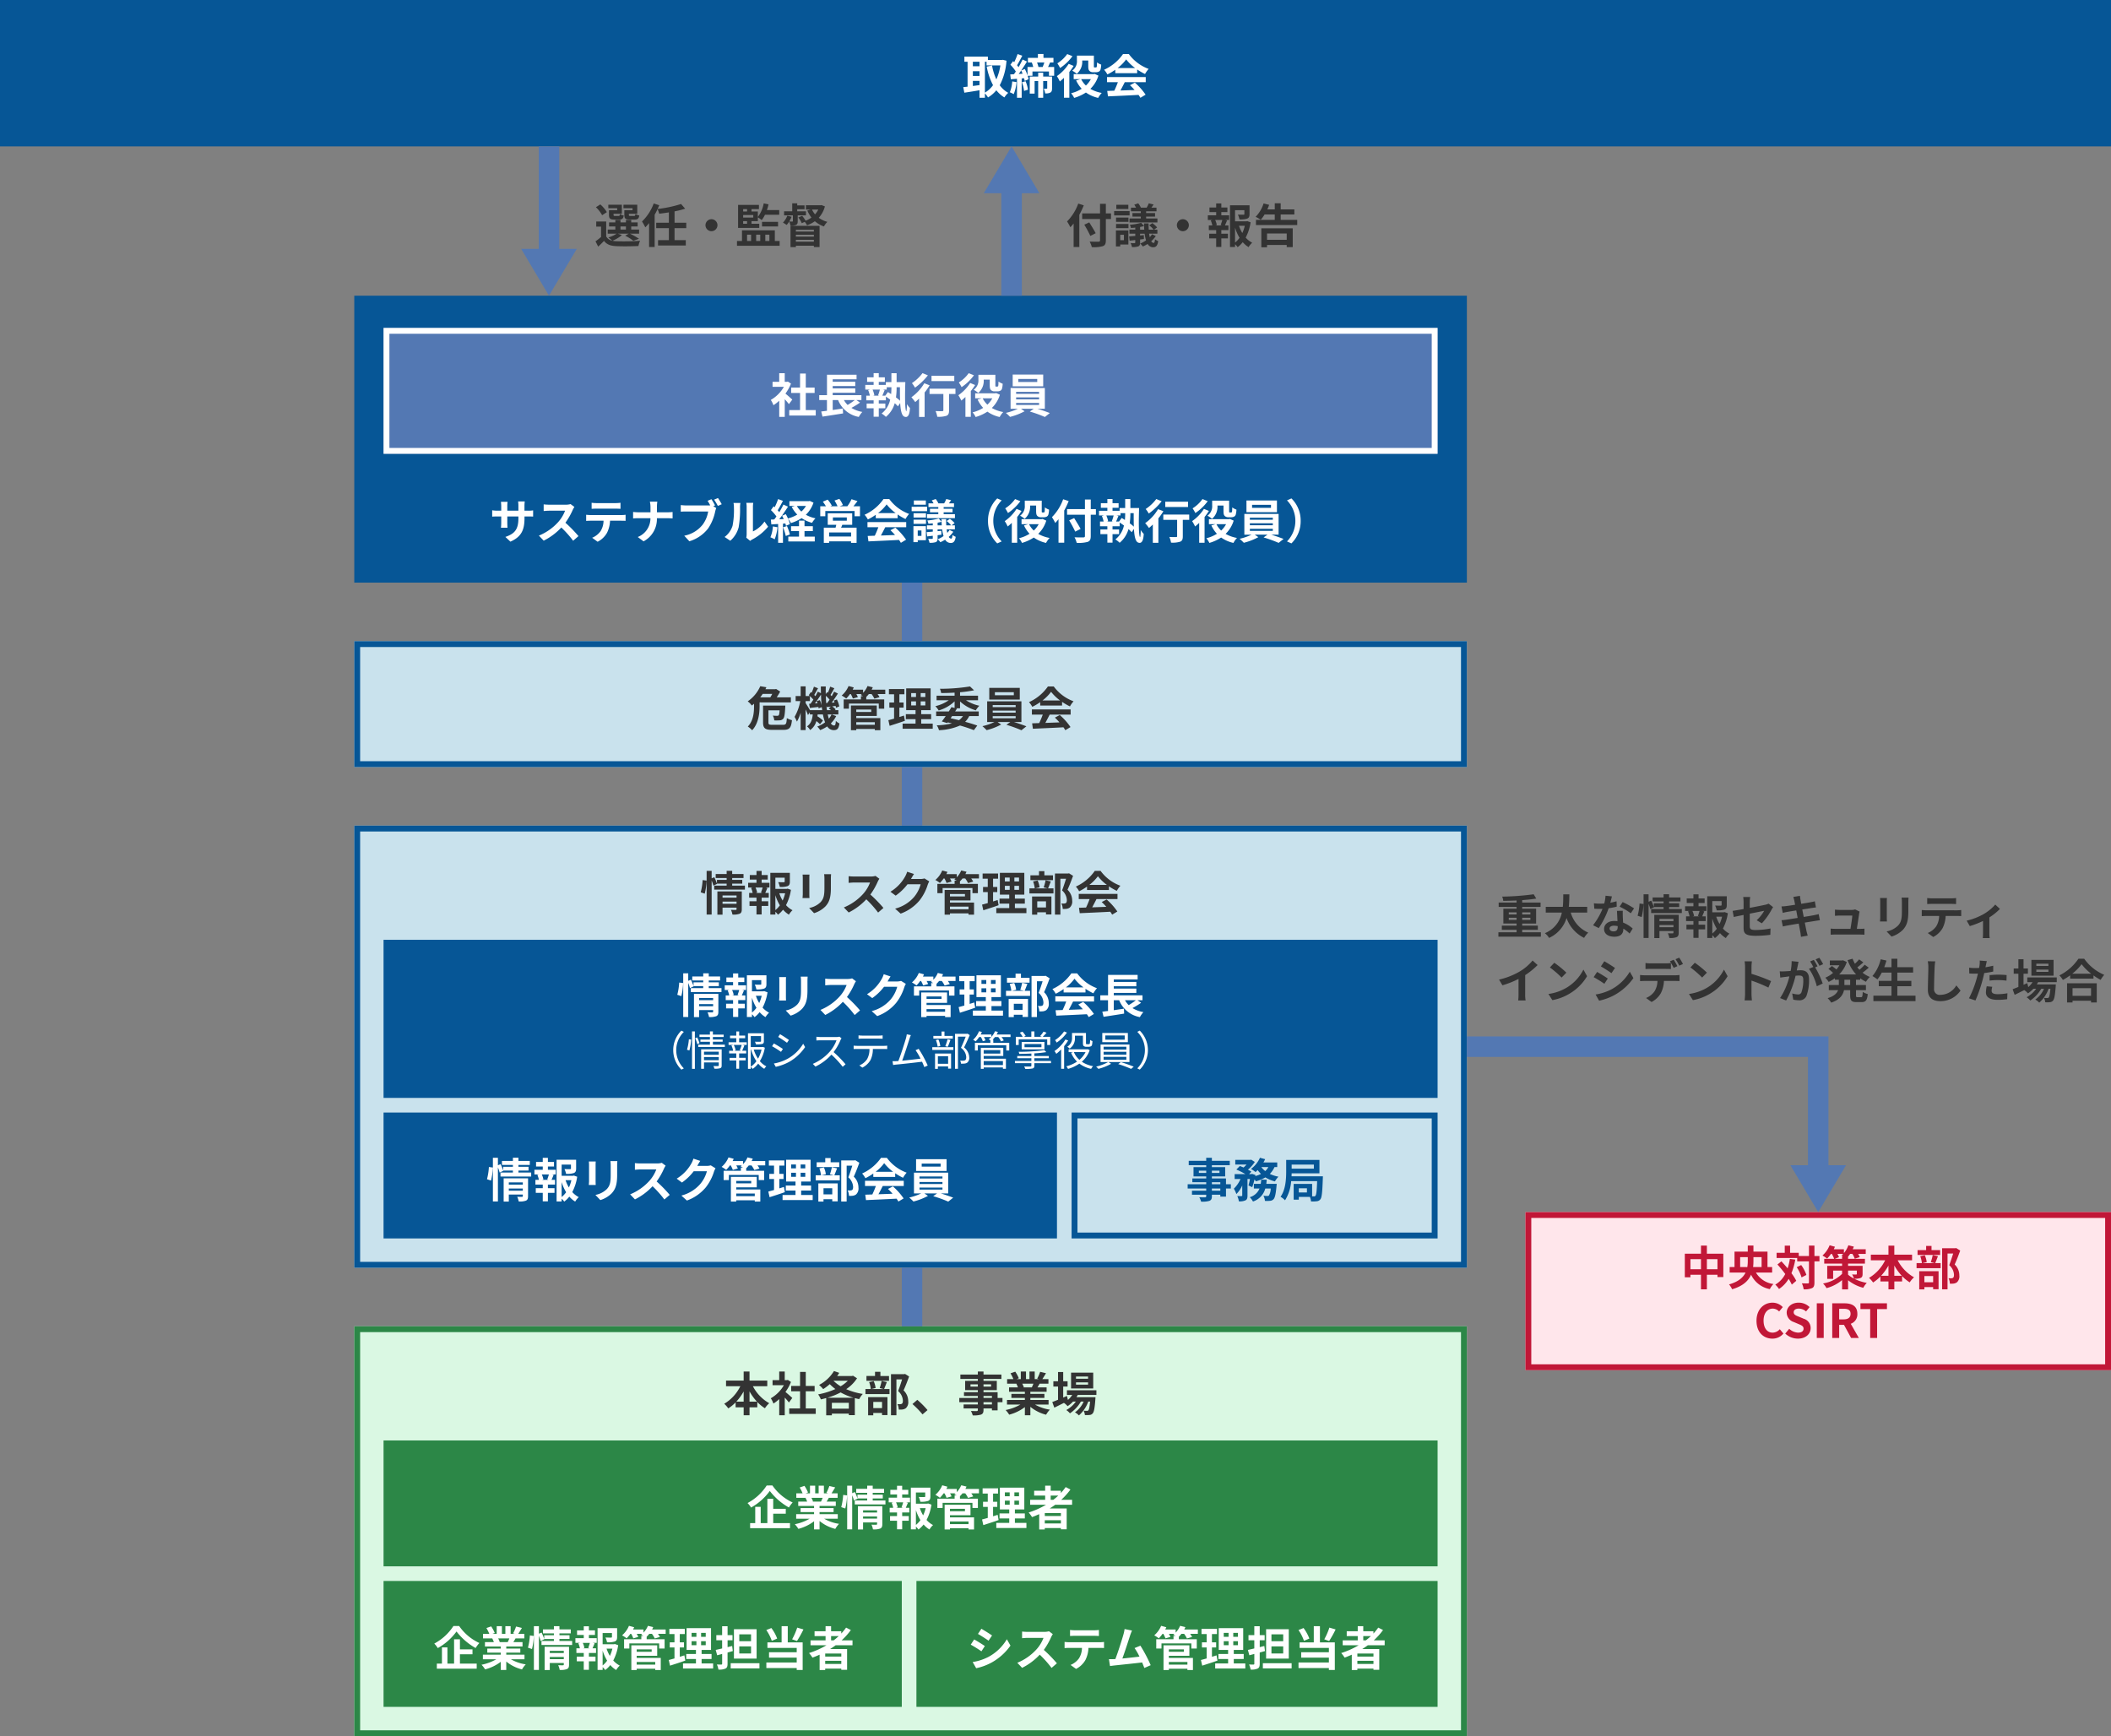 <svg xmlns="http://www.w3.org/2000/svg" width="721" height="593" viewBox="0 0 721 593">
  <rect x="0" y="0" width="721" height="593" fill="#808080" stroke="none"/>
  <g id="img_08" transform="translate(-66 -39)">
    <rect id="長方形_12" data-name="長方形 12" width="721" height="50" transform="translate(66 39)" fill="#065696"/>
    <path id="パス_35262" data-name="パス 35262" d="M-24.256-10.9h.56v1.248h4.72A18.147,18.147,0,0,1-20.352-4.88a19.294,19.294,0,0,1-1.472-4.736l-1.824.368a22.67,22.67,0,0,0,2.16,6.336A8.675,8.675,0,0,1-24.256-.368Zm-4.112,6.528H-26.1v1.44c-.768.1-1.536.208-2.272.3Zm0-3.3H-26.1v1.6h-2.272ZM-26.1-10.9v1.52h-2.272V-10.9Zm7.968-.672-.32.048h-4.784v-1.136h-8.032v1.76h1.088v8.5c-.544.064-1.04.112-1.472.16l.368,1.9c1.472-.224,3.344-.512,5.184-.832v2.56h1.84v-1.5A7.61,7.61,0,0,1-23.2,1.28a10.961,10.961,0,0,0,2.848-2.448A10.094,10.094,0,0,0-17.6,1.28,6.906,6.906,0,0,1-16.288-.288a8.8,8.8,0,0,1-2.9-2.592,21.237,21.237,0,0,0,2.3-8.384Zm3.2,7.376A11.661,11.661,0,0,1-15.744-.48a8.493,8.493,0,0,1,1.328.64,14.011,14.011,0,0,0,.96-4.112Zm3.312.3A11.822,11.822,0,0,1-10.88-.944l1.328-.432a11.425,11.425,0,0,0-.816-2.88ZM-1.328-5.856H-4.352V-7.168H-6.064v1.312h-2.88V-.032H-7.28V-4.32h1.216V1.392h1.712V-4.32h1.376v2.432c0,.128-.048.176-.192.176a9.545,9.545,0,0,1-.976,0A5.825,5.825,0,0,1-3.68-.1,3.259,3.259,0,0,0-1.888-.4c.464-.272.56-.736.56-1.456Zm-2.64-4.8c-.16.5-.368,1.072-.56,1.536h-1.44a9.828,9.828,0,0,0-.48-1.536Zm-8.752,3.92c.288-.368.56-.768.848-1.184a9.968,9.968,0,0,1,.48,1.1ZM-2.688-9.12c.208-.448.448-.976.7-1.536H-.848V-12.24H-4.256v-1.312h-1.9v1.312H-9.568v1.584h1.392l-.064.016a9.35,9.35,0,0,1,.48,1.52H-9.7v2.88a14.769,14.769,0,0,0-.928-2.192l-1.248.512c.7-1.008,1.392-2.08,1.984-3.056l-1.5-.688c-.368.784-.848,1.712-1.376,2.608a8.239,8.239,0,0,0-.512-.656c.56-.9,1.216-2.16,1.792-3.264l-1.616-.56a19.792,19.792,0,0,1-1.152,2.784c-.128-.128-.256-.256-.384-.368l-.912,1.232A13.565,13.565,0,0,1-13.7-7.568c-.208.32-.432.64-.64.928-.464.016-.88.048-1.264.064l.192,1.648,2.112-.16v6.48h1.6V-5.216l.816-.064a8.931,8.931,0,0,1,.208.912l1.328-.576a9.085,9.085,0,0,0-.3-1.168h1.632V-7.584h5.632v1.472H-.608V-9.12ZM8.976-11.328H11.04v1.872c0,1.056.144,1.408.448,1.712a1.743,1.743,0,0,0,1.2.416h.96a2.338,2.338,0,0,0,.96-.192,1.172,1.172,0,0,0,.608-.688,6.95,6.95,0,0,0,.24-1.728,5.253,5.253,0,0,1-1.424-.752c-.016.592-.032,1.1-.064,1.328s-.1.32-.16.352a.534.534,0,0,1-.24.048h-.336a.313.313,0,0,1-.224-.064c-.048-.064-.048-.208-.048-.5v-3.472H7.168v1.648A3.892,3.892,0,0,1,5.552-7.856,8.228,8.228,0,0,1,7.12-6.784,5.368,5.368,0,0,0,8.976-11.3Zm-5.12-2.208A11.924,11.924,0,0,1,.48-10.368a12.682,12.682,0,0,1,.944,1.6,16.648,16.648,0,0,0,4.224-4.048Zm.5,3.344A14.82,14.82,0,0,1,.32-6,11.5,11.5,0,0,1,1.328-4.176,15.815,15.815,0,0,0,2.736-5.408V1.376h1.84v-8.8A18.889,18.889,0,0,0,6.048-9.488ZM11.92-4.96a8.523,8.523,0,0,1-1.68,2.176A7.635,7.635,0,0,1,8.624-4.96Zm1.312-1.792-.352.08H6.064V-4.96H8.32L6.9-4.528A10.812,10.812,0,0,0,8.8-1.68,12.116,12.116,0,0,1,5.184-.16a7.241,7.241,0,0,1,1.04,1.6A14.823,14.823,0,0,0,10.24-.4a11.552,11.552,0,0,0,4.192,1.84,7.841,7.841,0,0,1,1.216-1.7A11.877,11.877,0,0,1,11.76-1.648a10.565,10.565,0,0,0,2.752-4.528Zm7.824-2a14.541,14.541,0,0,0,2.928-2.96,15.572,15.572,0,0,0,3.072,2.96Zm-.784,1.744h7.472V-8.272A19.334,19.334,0,0,0,30.432-6.72a9.862,9.862,0,0,1,1.232-1.744A14.636,14.636,0,0,1,24.9-13.536H22.912a15.782,15.782,0,0,1-6.464,5.36,7.433,7.433,0,0,1,1.12,1.6,18.474,18.474,0,0,0,2.7-1.6ZM17.44-3.92h3.712a30.726,30.726,0,0,1-1.216,2.9l-2.416.08L17.776.912C20.5.784,24.448.624,28.208.416a8.482,8.482,0,0,1,.64.992L30.624.336A21.519,21.519,0,0,0,26.96-3.776l-1.68.88a19.07,19.07,0,0,1,1.568,1.632c-1.632.064-3.28.128-4.816.176.48-.9,1.008-1.888,1.472-2.832h7.168V-5.68H17.44Z" transform="translate(426.648 71)" fill="#fff"/>
    <rect id="長方形_14" data-name="長方形 14" width="380" height="98" transform="translate(187 140)" fill="#065696"/>
    <g id="長方形_15" data-name="長方形 15" transform="translate(197 151)" fill="#5378b3" stroke="#fff" stroke-width="2">
      <rect width="360" height="43" stroke="none"/>
      <rect x="1" y="1" width="358" height="41" fill="none"/>
    </g>
    <g id="長方形_646" data-name="長方形 646" transform="translate(187 258)" fill="#c9e2ed" stroke="#065696" stroke-width="2">
      <rect width="380" height="43" stroke="none"/>
      <rect x="1" y="1" width="378" height="41" fill="none"/>
    </g>
    <g id="長方形_648" data-name="長方形 648" transform="translate(187 321)" fill="#c9e2ed" stroke="#065696" stroke-width="2">
      <rect width="380" height="151" stroke="none"/>
      <rect x="1" y="1" width="378" height="149" fill="none"/>
    </g>
    <g id="長方形_653" data-name="長方形 653" transform="translate(187 492)" fill="#daf8e3" stroke="#2c8747" stroke-width="2">
      <rect width="380" height="140" stroke="none"/>
      <rect x="1" y="1" width="378" height="138" fill="none"/>
    </g>
    <rect id="長方形_649" data-name="長方形 649" width="360" height="54" transform="translate(197 360)" fill="#065696"/>
    <rect id="長方形_654" data-name="長方形 654" width="360" height="43" transform="translate(197 531)" fill="#2c8747"/>
    <rect id="長方形_650" data-name="長方形 650" width="230" height="43" transform="translate(197 419)" fill="#065696"/>
    <rect id="長方形_655" data-name="長方形 655" width="177" height="43" transform="translate(197 579)" fill="#2c8747"/>
    <rect id="長方形_656" data-name="長方形 656" width="178" height="43" transform="translate(379 579)" fill="#2c8747"/>
    <g id="長方形_651" data-name="長方形 651" transform="translate(432 419)" fill="#c9e2ed" stroke="#065696" stroke-width="2">
      <rect width="125" height="43" stroke="none"/>
      <rect x="1" y="1" width="123" height="41" fill="none"/>
    </g>
    <g id="長方形_657" data-name="長方形 657" transform="translate(587 453)" fill="#ffe6eb" stroke="#c11737" stroke-width="2">
      <rect width="200" height="54" stroke="none"/>
      <rect x="1" y="1" width="198" height="52" fill="none"/>
    </g>
    <path id="パス_35261" data-name="パス 35261" d="M-40.4-4.512c-.336-.32-1.568-1.424-2.336-2.048a15.53,15.53,0,0,0,1.888-3.424l-1.072-.688-.336.08h-.72v-2.944h-1.888v2.944h-2.272V-8.88h3.872a12.035,12.035,0,0,1-4.48,4.48,7.626,7.626,0,0,1,.9,1.808,13.24,13.24,0,0,0,1.984-1.536v5.52h1.888V-4.64c.544.592,1.088,1.232,1.424,1.68Zm4.608,3.584V-6.784h3.024v-1.84h-3.024v-4.784h-1.952v4.784h-3.04v1.84h3.04V-.928h-3.7V.928h9.056V-.928Zm16.736-3.424A22.536,22.536,0,0,1-21.5-2.688a7.613,7.613,0,0,1-1.264-1.664Zm.56,0h1.712v-1.68h-9.808v-.832h7.7V-8.336h-7.7v-.8h7.7v-1.472h-7.7v-.848h8.144v-1.552h-10.1v6.976H-31.2v1.68h2.64V-.688c-.72.08-1.376.176-1.952.24L-30.08,1.3C-28.144,1.008-25.5.608-23.056.208l-.08-1.68c-1.152.176-2.336.352-3.456.512V-4.352h1.84a9.4,9.4,0,0,0,7.072,5.76A8.453,8.453,0,0,1-16.48-.3,10.582,10.582,0,0,1-20.208-1.68a26.94,26.94,0,0,0,2.944-1.808ZM-4.768-8.736h1.136c0,1.616,0,3.2.048,4.624A12.383,12.383,0,0,0-4.992-5.264,22.7,22.7,0,0,0-4.768-8.64ZM-8.64-5.856H-9.648c.256-.544.528-1.232.8-1.92l-.656-.16h1.36v-.8h1.6v.08A22.4,22.4,0,0,1-6.64-6.4c-.384-.256-.752-.48-1.1-.688Zm-1.84-2.08A17.694,17.694,0,0,1-11.1-5.968l.416.112H-12.8l.432-.128a8.927,8.927,0,0,0-.608-1.952Zm5.712-2.544v-3.056H-6.544v3.056h-1.9v.944h-2.416V-10.56h2.08v-1.568h-2.08v-1.424h-1.76v1.424h-2.224v1.568h2.224v1.024h-2.848v1.6h1.664l-.672.192A11.047,11.047,0,0,1-13.9-5.856h-1.232v1.6h2.512v1.1h-2.384v1.6h2.384v2.9h1.76v-2.9h2.24v-1.6h-2.24v-1.1h2.432V-5.52c.48.3.976.656,1.472,1.008A8.237,8.237,0,0,1-9.888.24,8.106,8.106,0,0,1-8.432,1.392,9.343,9.343,0,0,0-5.408-3.28,9.919,9.919,0,0,1-4.32-2.208l.768-1.136C-3.408-.88-3.04.944-2.144,1.3-1.12,1.728-.336,1.1-.208-1.648a7.528,7.528,0,0,1-1.04-1.328A11.122,11.122,0,0,1-1.424-.528c-.544-.192-.512-5.6-.368-9.952Zm19.7-2.16H7.152v1.808h7.776ZM4.08-13.552A14.234,14.234,0,0,1,.464-10.144,11.062,11.062,0,0,1,1.52-8.592,21.48,21.48,0,0,0,5.92-12.8ZM4.688-10.1a15.589,15.589,0,0,1-4.4,4.784,18.747,18.747,0,0,1,1.3,1.648c.432-.352.864-.752,1.312-1.184V1.408H4.8V-6.944A21.221,21.221,0,0,0,6.512-9.392ZM15.328-8.24H6.48v1.808H11.2V-.864c0,.24-.112.3-.4.3-.288.016-1.344.016-2.256-.032A7.881,7.881,0,0,1,9.12,1.344a8.833,8.833,0,0,0,3.12-.32c.7-.288.9-.816.9-1.84V-6.432h2.192Zm9.648-3.088H27.04v1.872c0,1.056.144,1.408.448,1.712a1.743,1.743,0,0,0,1.2.416h.96a2.338,2.338,0,0,0,.96-.192,1.172,1.172,0,0,0,.608-.688,6.95,6.95,0,0,0,.24-1.728,5.253,5.253,0,0,1-1.424-.752c-.016.592-.032,1.1-.064,1.328s-.1.32-.16.352a.534.534,0,0,1-.24.048h-.336a.313.313,0,0,1-.224-.064c-.048-.064-.048-.208-.048-.5v-3.472H23.168v1.648a3.892,3.892,0,0,1-1.616,3.488A8.228,8.228,0,0,1,23.12-6.784,5.368,5.368,0,0,0,24.976-11.3Zm-5.12-2.208a11.924,11.924,0,0,1-3.376,3.168,12.682,12.682,0,0,1,.944,1.6,16.648,16.648,0,0,0,4.224-4.048Zm.5,3.344A14.82,14.82,0,0,1,16.32-6a11.5,11.5,0,0,1,1.008,1.824,15.815,15.815,0,0,0,1.408-1.232V1.376h1.84v-8.8a18.889,18.889,0,0,0,1.472-2.064ZM27.92-4.96a8.523,8.523,0,0,1-1.68,2.176A7.635,7.635,0,0,1,24.624-4.96Zm1.312-1.792-.352.08H22.064V-4.96H24.32L22.9-4.528A10.813,10.813,0,0,0,24.8-1.68,12.116,12.116,0,0,1,21.184-.16a7.241,7.241,0,0,1,1.04,1.6A14.823,14.823,0,0,0,26.24-.4a11.552,11.552,0,0,0,4.192,1.84,7.841,7.841,0,0,1,1.216-1.7A11.877,11.877,0,0,1,27.76-1.648a10.565,10.565,0,0,0,2.752-4.528Zm14.032-3.776H36.8v-1.04h6.464ZM45.3-13.056H34.88v4H45.3Zm-9.248,9.68h7.84v.7h-7.84Zm0-1.9h7.84v.688h-7.84Zm0-1.888h7.84v.688h-7.84Zm9.808,5.792V-8.464H34.16v7.088h2.48a19.544,19.544,0,0,1-4.1,1.408,16.735,16.735,0,0,1,1.44,1.36,21.319,21.319,0,0,0,4.96-1.92l-1.216-.848h4.336l-1.328.944a42.587,42.587,0,0,1,5.136,1.856L47.552.08c-1.1-.432-2.736-1.008-4.224-1.456Z" transform="translate(377 180)" fill="#fff"/>
    <path id="パス_35260" data-name="パス 35260" d="M-47.248-10.992A12.048,12.048,0,0,1-47.9-9.824h-3.44a14.177,14.177,0,0,0,.832-1.168Zm6.368,2.9V-9.824H-45.7c.432-.672.848-1.376,1.168-1.968l-1.392-.88-.32.08h-3.328l.336-.672-2.1-.352a12.123,12.123,0,0,1-4.288,5.168,6.537,6.537,0,0,1,1.392,1.424c.272-.192.528-.4.768-.608v.816c0,2.08-.176,4.96-2.128,6.976a6.921,6.921,0,0,1,1.472,1.264C-51.952-.8-51.568-4.368-51.568-6.8V-8.1ZM-47.168-.432c-1.168,0-1.376-.112-1.376-.832V-5.376h3.824c-.08,1.056-.176,1.552-.336,1.712a.656.656,0,0,1-.512.144,11.228,11.228,0,0,1-1.488-.064,3.8,3.8,0,0,1,.5,1.648,17.488,17.488,0,0,0,1.936-.032,1.7,1.7,0,0,0,1.136-.544c.384-.432.544-1.5.672-3.824.016-.208.032-.656.032-.656h-7.6v5.744c0,2,.72,2.544,3.1,2.544h3.808c2.128,0,2.688-.7,2.96-3.312a6.335,6.335,0,0,1-1.744-.7C-42.384-.768-42.528-.432-43.6-.432Zm20.176-3.536a6.612,6.612,0,0,1-.928,1.456c-.128-.432-.256-.928-.368-1.456Zm-7.36-1.472c-.384-.672-1.152-1.9-1.488-2.4v-.688h1.456v-1.7A10.326,10.326,0,0,1-33.2-9.04c-.32.512-.656.992-.96,1.408l-.5.032.256,1.408c.9-.1,1.888-.224,2.928-.336.032.176.048.336.064.48l1.088-.432c.048.352.1.7.128,1.04Zm2.288-3.088a7.546,7.546,0,0,1,.256.72l-.864.064c.688-.9,1.44-2.016,2.08-3.008.032,1.28.112,2.512.224,3.68a9.537,9.537,0,0,0-.624-1.792Zm3.248.672c-.064-.8-.112-1.616-.128-2.48a10.818,10.818,0,0,1,1.28,1.3c-.272.416-.544.816-.8,1.152Zm.272,2.416c-.08-.48-.144-.976-.192-1.5l.1.448c.448-.048.912-.112,1.408-.16l-.72.624a8.933,8.933,0,0,1,.768.592ZM-26.9-3.968h2.24V-5.44h-1.216l.3-.272A6.253,6.253,0,0,0-26.784-6.72l1.184-.16a6.212,6.212,0,0,1,.128.624l1.136-.48A9.805,9.805,0,0,0-25.168-9.1l-1.072.384c.1.208.192.432.272.656l-.96.064c.7-.944,1.472-2.112,2.112-3.12l-1.3-.64c-.224.464-.512,1.008-.816,1.536l-.416-.416c.4-.624.864-1.488,1.312-2.288l-1.424-.544a15.84,15.84,0,0,1-.784,2.064L-28.5-11.6l-.464.672c-.016-.848-.016-1.712,0-2.608h-1.68c0,.784.016,1.552.032,2.3l-1.072-.528c-.224.48-.5,1.008-.816,1.552-.112-.128-.256-.272-.4-.416.384-.64.848-1.52,1.3-2.288l-1.408-.544a17.794,17.794,0,0,1-.784,2.064l-.272-.208-.7,1.04c.112.1.24.192.352.3H-35.84v-3.3h-1.7v3.3h-1.712v1.728h1.584a16.824,16.824,0,0,1-1.952,5.392,10.846,10.846,0,0,1,.8,1.616,13.691,13.691,0,0,0,1.28-3.008v5.9h1.7v-7.04c.32.7.64,1.44.8,1.92l.64-.944v.72h.992c-.16,1.616-.56,3.136-1.968,4.08A4.407,4.407,0,0,1-34.3,1.36a5.469,5.469,0,0,0,2.128-3.072A10.111,10.111,0,0,1-30.944-.624l1.024-1.264a12.752,12.752,0,0,0-1.9-1.472c.032-.192.064-.4.08-.608h1.808A14.724,14.724,0,0,0-29.2-1.28,9.925,9.925,0,0,1-31.872.16a7.029,7.029,0,0,1,.992,1.216A11.551,11.551,0,0,0-28.464.112a2.639,2.639,0,0,0,2.192,1.28c1.248,0,1.7-.48,1.984-2.288A4.557,4.557,0,0,1-25.52-1.76C-25.6-.5-25.744-.192-26.144-.192a1.345,1.345,0,0,1-1.072-.736,9.236,9.236,0,0,0,1.808-2.48Zm14.688,2.64v.9h-6.336v-.9Zm-1.216-4.32v.832h-5.12v-.832Zm-5.12,2.192h7.008V-7.024h-8.832V1.408h1.824V.976h6.336v.432h1.888V-2.72h-8.224Zm9.9-8.976h-4.64q.216-.408.384-.816L-14.7-13.68a7.377,7.377,0,0,1-1.52,2.32v-1.072h-3.552c.128-.256.256-.512.368-.768l-1.776-.48a8.589,8.589,0,0,1-2.352,3.248,10.01,10.01,0,0,1,1.552,1.024,11.818,11.818,0,0,0,1.28-1.536h.272a9.088,9.088,0,0,1,.72,1.536L-18-9.888a8.067,8.067,0,0,0-.528-1.056h1.872c-.128.112-.272.224-.4.32.208.1.512.24.8.4h-.7V-9.1h-5.888v3.168h1.792V-7.68h10.192v1.744h1.856V-9.1h-6.128v-.864a8.8,8.8,0,0,0,.88-.976h.928a9.432,9.432,0,0,1,.96,1.568l1.76-.5a8.049,8.049,0,0,0-.672-1.072h2.64ZM-2.256-3.6c-.512.176-1.04.336-1.568.5V-6.3h1.44V-8.048h-1.44v-2.816h1.712V-12.64h-5.28v1.776h1.76v2.816H-7.248V-6.3h1.616v3.76c-.736.208-1.392.384-1.952.528L-7.152-.08c1.536-.5,3.456-1.1,5.216-1.728ZM.208-8.432H1.856v1.376H.208Zm0-2.832H1.856v1.328H.208ZM5.04-9.936H3.456v-1.328H5.04Zm0,2.88H3.456V-8.432H5.04ZM3.632-.832v-1.52H7.024V-4.064H3.632V-5.44H6.848v-7.44H-1.5v7.44H1.7v1.376H-1.616v1.712H1.7v1.52H-2.72V.9H7.568V-.832ZM17.9-3.424a5.179,5.179,0,0,1-1.36,1.408c-.944-.224-1.9-.448-2.864-.656l.512-.752ZM16.9-8.416a13.367,13.367,0,0,0,5.376,3.04,8.234,8.234,0,0,1,1.216-1.568,13.692,13.692,0,0,1-4.56-1.872H23.04v-1.552H16.9v-1.184a40.54,40.54,0,0,0,4.784-.672L20.3-13.536a64.859,64.859,0,0,1-10.272.8,5.821,5.821,0,0,1,.416,1.456c1.456,0,3.024-.048,4.592-.144v1.056H8.88v1.552h4.16A13.344,13.344,0,0,1,8.464-6.8,7.7,7.7,0,0,1,9.6-5.328a13.34,13.34,0,0,0,5.44-3.12v2.256L13.968-6.48c-.272.464-.592.976-.912,1.488H8.736v1.568h3.28c-.48.688-.944,1.328-1.344,1.84l1.84.56.176-.24q.744.168,1.44.336a24.213,24.213,0,0,1-5.184.672A5.254,5.254,0,0,1,9.7,1.408a19.751,19.751,0,0,0,7.184-1.6,49.233,49.233,0,0,1,4.736,1.584L22.784-.176c-1.1-.4-2.544-.848-4.144-1.28a7.141,7.141,0,0,0,1.392-1.968H23.28V-4.992H15.216c.224-.336.432-.672.624-.992l-.3-.08H16.9Zm18.368-2.112H28.8v-1.04h6.464ZM37.3-13.056H26.88v4H37.3Zm-9.248,9.68h7.84v.7h-7.84Zm0-1.9h7.84v.688h-7.84Zm0-1.888h7.84v.688h-7.84Zm9.808,5.792V-8.464H26.16v7.088h2.48a19.544,19.544,0,0,1-4.1,1.408,16.736,16.736,0,0,1,1.44,1.36,21.319,21.319,0,0,0,4.96-1.92l-1.216-.848h4.336l-1.328.944a42.587,42.587,0,0,1,5.136,1.856L39.552.08c-1.1-.432-2.736-1.008-4.224-1.456Zm7.2-7.376a14.541,14.541,0,0,0,2.928-2.96,15.572,15.572,0,0,0,3.072,2.96Zm-.784,1.744h7.472V-8.272A19.335,19.335,0,0,0,54.432-6.72a9.862,9.862,0,0,1,1.232-1.744A14.636,14.636,0,0,1,48.9-13.536H46.912a15.782,15.782,0,0,1-6.464,5.36,7.433,7.433,0,0,1,1.12,1.6,18.474,18.474,0,0,0,2.7-1.6ZM41.44-3.92h3.712a30.726,30.726,0,0,1-1.216,2.9l-2.416.08L41.776.912C44.5.784,48.448.624,52.208.416a8.482,8.482,0,0,1,.64.992L54.624.336A21.518,21.518,0,0,0,50.96-3.776l-1.68.88a19.07,19.07,0,0,1,1.568,1.632c-1.632.064-3.28.128-4.816.176.48-.9,1.008-1.888,1.472-2.832h7.168V-5.68H41.44Z" transform="translate(377 287)" fill="#333"/>
    <path id="パス_35259" data-name="パス 35259" d="M-70.3-5.76a21.6,21.6,0,0,0,.624-4.464l-1.344-.176a20.922,20.922,0,0,1-.656,4.176Zm6.08,3.456V-3.04h4.784V-2.3Zm4.784-2.832v.752h-4.784v-.752Zm1.792-1.392h-8.336V1.408h1.76v-2.4h4.784v.528c0,.192-.08.256-.3.256-.208,0-.96.016-1.616-.032a6.306,6.306,0,0,1,.512,1.616A6.123,6.123,0,0,0-58.384,1.1c.576-.256.736-.7.736-1.536ZM-60.928-8.5v-.688h3.44v-1.28h-3.44v-.64h3.872v-1.36h-3.872v-1.088h-1.888v1.088H-66.56v1.36h3.744v.64h-3.312V-9.2a19.087,19.087,0,0,0-.9-2.176l-.912.384v-2.56h-1.712V1.376h1.712V-10.256a13.377,13.377,0,0,1,.592,1.76L-66.1-9.1l-.032-.08h3.312V-8.5h-4.24v1.36h10.48V-8.5ZM-50.576-6h-2.336l.512-.144a6.838,6.838,0,0,0-.56-1.712h2.432c-.144.544-.384,1.232-.56,1.712Zm-.288-4.56h2.08v-1.568h-2.08V-13.52h-1.76v1.392h-2.288v1.568h2.288v1.1h-2.848v1.6h1.584l-.576.144A9.116,9.116,0,0,1-53.936-6h-1.2v1.6h2.512v1.232h-2.384v1.6h2.384V1.344h1.76V-1.568h2.256v-1.6h-2.256V-4.4h2.432V-6h-1.2c.224-.48.464-1.1.736-1.7l-.624-.16h1.328v-1.6h-2.672Zm4.688,5.328A15.825,15.825,0,0,0-44.64-1.776,8.29,8.29,0,0,1-46.176-.144Zm3.328-.656a11.625,11.625,0,0,1-.848,2.48,12.04,12.04,0,0,1-1.136-2.48ZM-42-7.472l-.32.08h-3.856v-3.824h3.184V-9.9c0,.176-.08.224-.32.24-.24,0-1.12,0-1.9-.032a6.527,6.527,0,0,1,.544,1.632,7.416,7.416,0,0,0,2.64-.272c.624-.256.8-.72.8-1.536V-12.88H-47.9V1.376h1.728V.432a5.521,5.521,0,0,1,.88.992A8.833,8.833,0,0,0-43.552-.288a8.407,8.407,0,0,0,2,1.7A6.581,6.581,0,0,1-40.32-.1,7.719,7.719,0,0,1-42.544-1.84a16.343,16.343,0,0,0,1.68-5.232Zm5.12-4.8a10.882,10.882,0,0,1,.064,1.216v5.392c0,.48-.064,1.1-.08,1.408h2.368c-.032-.368-.048-.992-.048-1.392v-5.408c0-.512.016-.864.048-1.216Zm7.36-.144a11.287,11.287,0,0,1,.1,1.6v3.04c0,2.5-.208,3.7-1.3,4.9A7.488,7.488,0,0,1-34.64-.864L-32.96.9a9.3,9.3,0,0,0,3.888-2.32c1.184-1.312,1.856-2.784,1.856-6.224v-3.168c0-.64.032-1.152.064-1.6Zm17.552.592a5.776,5.776,0,0,1-1.664.208h-5.632a17.875,17.875,0,0,1-1.888-.112v2.272c.336-.016,1.216-.112,1.888-.112h5.424a12.4,12.4,0,0,1-2.384,3.92,18.127,18.127,0,0,1-6.56,4.592L-21.136.672a21.076,21.076,0,0,0,6.016-4.5A36.486,36.486,0,0,1-11.088.7L-9.264-.88a44.98,44.98,0,0,0-4.464-4.576,23.524,23.524,0,0,0,2.512-4.4,7.56,7.56,0,0,1,.56-.992Zm16.72.864a5.131,5.131,0,0,1-1.392.192H.144l.048-.08c.192-.352.592-1.072.976-1.632l-2.336-.768a7.7,7.7,0,0,1-.72,1.68A14.088,14.088,0,0,1-6.88-6.416l1.792,1.328A18.237,18.237,0,0,0-1.056-8.96h4.5A11.374,11.374,0,0,1,1.168-4.592,12.751,12.751,0,0,1-5.28-.64l1.888,1.7A15.074,15.074,0,0,0,3.072-3.456,16.694,16.694,0,0,0,5.856-8.8a6.406,6.406,0,0,1,.528-1.152Zm15.04,9.632v.9H13.456v-.9Zm-1.216-4.32v.832h-5.12v-.832Zm-5.12,2.192h7.008V-7.024H11.632V1.408h1.824V.976h6.336v.432H21.68V-2.72H13.456Zm9.9-8.976H18.72q.216-.408.384-.816L17.3-13.68a7.377,7.377,0,0,1-1.52,2.32v-1.072H12.224c.128-.256.256-.512.368-.768l-1.776-.48a8.589,8.589,0,0,1-2.352,3.248,10.01,10.01,0,0,1,1.552,1.024,11.818,11.818,0,0,0,1.28-1.536h.272a9.088,9.088,0,0,1,.72,1.536L14-9.888a8.067,8.067,0,0,0-.528-1.056h1.872c-.128.112-.272.224-.4.32.208.1.512.24.8.4h-.7V-9.1H9.152v3.168h1.792V-7.68H21.136v1.744h1.856V-9.1H16.864v-.864a8.8,8.8,0,0,0,.88-.976h.928a9.432,9.432,0,0,1,.96,1.568l1.76-.5a8.049,8.049,0,0,0-.672-1.072h2.64ZM29.744-3.6c-.512.176-1.04.336-1.568.5V-6.3h1.44V-8.048h-1.44v-2.816h1.712V-12.64h-5.28v1.776h1.76v2.816H24.752V-6.3h1.616v3.76c-.736.208-1.392.384-1.952.528L24.848-.08c1.536-.5,3.456-1.1,5.216-1.728Zm2.464-4.832h1.648v1.376H32.208Zm0-2.832h1.648v1.328H32.208ZM37.04-9.936H35.456v-1.328H37.04Zm0,2.88H35.456V-8.432H37.04ZM35.632-.832v-1.52h3.392V-4.064H35.632V-5.44h3.216v-7.44H30.5v7.44h3.2v1.376H30.384v1.712H33.7v1.52H29.28V.9H39.568V-.832ZM48.64-12.016H45.7V-13.44h-1.84v1.424H40.928v1.648H48.64ZM46.256-3.152V-1.04H43.264V-3.152ZM41.5,1.408h1.76v-.8h2.992v.736h1.856V-4.8H41.5ZM46.112-10.32A16.754,16.754,0,0,1,45.456-7.9l1.36.336H42.56l1.5-.352a8.056,8.056,0,0,0-.656-2.336l-1.552.32a10.092,10.092,0,0,1,.56,2.368H40.592V-5.84h8.224V-7.568H46.96c.272-.608.592-1.488.944-2.368Zm8-2.4-.288.08H49.312V1.392h1.856v-12.24H53.1c-.384,1.216-.9,2.848-1.36,3.984A4.6,4.6,0,0,1,53.376-3.6c0,.544-.1.912-.384,1.088a1.616,1.616,0,0,1-.592.128,6.047,6.047,0,0,1-.9-.032,4.362,4.362,0,0,1,.464,1.872,8.277,8.277,0,0,0,1.28-.032,2.691,2.691,0,0,0,1.088-.4A2.713,2.713,0,0,0,55.2-3.36,5.108,5.108,0,0,0,53.6-7.1c.64-1.36,1.344-3.2,1.9-4.752Zm6.944,3.968a14.541,14.541,0,0,0,2.928-2.96,15.571,15.571,0,0,0,3.072,2.96Zm-.784,1.744h7.472V-8.272A19.334,19.334,0,0,0,70.432-6.72a9.862,9.862,0,0,1,1.232-1.744A14.636,14.636,0,0,1,64.9-13.536H62.912a15.782,15.782,0,0,1-6.464,5.36,7.433,7.433,0,0,1,1.12,1.6,18.474,18.474,0,0,0,2.7-1.6ZM57.44-3.92h3.712a30.726,30.726,0,0,1-1.216,2.9l-2.416.08L57.776.912C60.5.784,64.448.624,68.208.416a8.481,8.481,0,0,1,.64.992L70.624.336A21.518,21.518,0,0,0,66.96-3.776l-1.68.88a19.071,19.071,0,0,1,1.568,1.632c-1.632.064-3.28.128-4.816.176.48-.9,1.008-1.888,1.472-2.832h7.168V-5.68H57.44Z" transform="translate(377 350)" fill="#333"/>
    <path id="パス_35258" data-name="パス 35258" d="M-55.008-3.248v-3.52a17.832,17.832,0,0,0,2.544,3.52Zm-4.512,0a18.644,18.644,0,0,0,2.512-3.488v3.488Zm10.576-5.28v-1.92h-6.064v-3.088h-2v3.088h-6.016v1.92h4.88a14.213,14.213,0,0,1-5.5,6A9.407,9.407,0,0,1-62.256-.944a14.272,14.272,0,0,0,2.5-2.048v1.68h2.752v2.7h2v-2.7h2.656V-3.136A13.09,13.09,0,0,0-49.744-.992,8.089,8.089,0,0,1-48.272-2.72a13.977,13.977,0,0,1-5.584-5.808ZM-40.4-4.512c-.336-.32-1.568-1.424-2.336-2.048a15.53,15.53,0,0,0,1.888-3.424l-1.072-.688-.336.08h-.72v-2.944h-1.888v2.944h-2.272V-8.88h3.872a12.035,12.035,0,0,1-4.48,4.48,7.626,7.626,0,0,1,.9,1.808,13.24,13.24,0,0,0,1.984-1.536v5.52h1.888V-4.64c.544.592,1.088,1.232,1.424,1.68Zm4.608,3.584V-6.784h3.024v-1.84h-3.024v-4.784h-1.952v4.784h-3.04v1.84h3.04V-.928h-3.7V.928h9.056V-.928Zm7.328-3.648A23.74,23.74,0,0,0-23.888-6.4a20.487,20.487,0,0,0,4.416,1.824ZM-26.88-.848v-2h5.792v2Zm5.44-9.536A11.948,11.948,0,0,1-23.888-8.5a13.034,13.034,0,0,1-2.448-1.888Zm1.776-1.728-.32.1h-5.072c.256-.352.48-.72.7-1.072l-1.808-.624A12.9,12.9,0,0,1-31.248-8.96,11.822,11.822,0,0,1-29.84-7.536a16.506,16.506,0,0,0,2.24-1.7,16.042,16.042,0,0,0,1.92,1.68,26.16,26.16,0,0,1-5.888,1.824,7.7,7.7,0,0,1,.928,1.712c.608-.128,1.216-.288,1.824-.464v5.9h1.936V.832h5.792V1.36h2.048V-4.464c.5.128.976.256,1.488.352A9.032,9.032,0,0,1-16.32-5.888,22.872,22.872,0,0,1-21.984-7.52a12.76,12.76,0,0,0,3.7-3.712Zm12.3.1H-10.3V-13.44h-1.84v1.424h-2.928v1.648H-7.36ZM-9.744-3.152V-1.04h-2.992V-3.152ZM-14.5,1.408h1.76v-.8h2.992v.736h1.856V-4.8H-14.5ZM-9.888-10.32A16.754,16.754,0,0,1-10.544-7.9l1.36.336H-13.44l1.5-.352a8.056,8.056,0,0,0-.656-2.336l-1.552.32a10.092,10.092,0,0,1,.56,2.368h-1.824V-5.84h8.224V-7.568H-9.04c.272-.608.592-1.488.944-2.368Zm8-2.4-.288.08H-6.688V1.392h1.856v-12.24H-2.9C-3.28-9.632-3.792-8-4.256-6.864A4.6,4.6,0,0,1-2.624-3.6c0,.544-.1.912-.384,1.088a1.616,1.616,0,0,1-.592.128,6.047,6.047,0,0,1-.9-.032A4.362,4.362,0,0,1-4.032-.544a8.277,8.277,0,0,0,1.28-.032,2.691,2.691,0,0,0,1.088-.4A2.713,2.713,0,0,0-.8-3.36,5.108,5.108,0,0,0-2.4-7.1c.64-1.36,1.344-3.2,1.9-4.752ZM5.792-.368A29.991,29.991,0,0,0,2.3-3.872L.64-2.432A30.03,30.03,0,0,1,4.08,1.1Zm22-1.936h-2.88v-.752h2.88Zm-2.88-2.9h2.88v.688h-2.88ZM20.464-8.384v-.768h2.512v.768Zm7.04-.768v.768H24.912v-.768Zm3.888,4.64H29.728V-6.48H24.912v-.7h4.544v-3.168H24.912v-.656h6.112v-1.5H24.912v-1.04H22.976v1.04H17.008v1.5h5.968v.656H18.64v3.168h4.336v.7H18.24V-5.2h4.736v.688H16.64v1.456h6.336V-2.3H18.112V-.928h4.864v.5c0,.288-.1.384-.4.4-.256,0-1.2,0-1.968-.032a5.866,5.866,0,0,1,.624,1.5,8.426,8.426,0,0,0,2.832-.272c.624-.272.848-.656.848-1.6v-.5h2.88v.656h1.936V-3.056h1.664Zm10.576-4.88c-.176.432-.368.9-.56,1.28H38.416l.272-.048a7.88,7.88,0,0,0-.544-1.232Zm5.168,7.136V-3.824H40.912v-.7h4.8V-5.9h-4.8v-.72h5.552V-8.112H43.328c.24-.384.5-.816.752-1.28h3.008v-1.552h-2.08c.368-.56.8-1.28,1.248-2.016l-2-.48a12.889,12.889,0,0,1-1.008,2.32l.576.176H42.4v-2.608H40.608v2.608H39.424v-2.608H37.648v2.608H36.192l.784-.288a12.107,12.107,0,0,0-1.216-2.256l-1.632.56a14.342,14.342,0,0,1,.992,1.984H32.976v1.552H36.32l-.192.032a7.19,7.19,0,0,1,.544,1.248h-3.04v1.488H39.04v.72H34.432v1.376H39.04v.7H32.928v1.568H37.52A16.81,16.81,0,0,1,32.464-.384,8.875,8.875,0,0,1,33.68,1.2a15.177,15.177,0,0,0,5.36-2.592V1.392h1.872v-2.88a13.657,13.657,0,0,0,5.376,2.7,8.95,8.95,0,0,1,1.28-1.728A14.294,14.294,0,0,1,42.5-2.256Zm13.488-8.816H56.5v-.768h4.128Zm0,2.016H56.5v-.768h4.128Zm1.76-4.1H54.816v5.408h7.568Zm1.088,7.616v-1.6H53.408v1.6h1.808a7.794,7.794,0,0,1-1.472,1.7L53.408-5.2l-1.28.56V-8.416h1.5v-1.792h-1.5V-13.36h-1.76v3.152h-1.6v1.792h1.6V-3.9c-.752.3-1.424.576-1.968.784l.7,1.92c.976-.48,2.128-1.056,3.28-1.632a6.59,6.59,0,0,1,1.248,1.12A9.957,9.957,0,0,0,55.488-3.28h.96a9.652,9.652,0,0,1-3.264,2.9A5.621,5.621,0,0,1,54.432.736,12.209,12.209,0,0,0,58.176-3.28h.944A8.8,8.8,0,0,1,56.144.4a5.242,5.242,0,0,1,1.344,1.056,11.4,11.4,0,0,0,3.2-4.736h.624c-.176,1.936-.368,2.752-.592,2.992a.548.548,0,0,1-.48.176c-.208,0-.624,0-1.136-.048a3.794,3.794,0,0,1,.432,1.488A10.057,10.057,0,0,0,61.152,1.3,1.492,1.492,0,0,0,62.208.752c.432-.464.688-1.744.912-4.864.016-.224.032-.656.032-.656h-6.5c.16-.256.32-.512.448-.768Z" transform="translate(377 521)" fill="#333"/>
    <path id="パス_35257" data-name="パス 35257" d="M-78.3-5.76a21.6,21.6,0,0,0,.624-4.464l-1.344-.176a20.922,20.922,0,0,1-.656,4.176Zm6.08,3.456V-3.04h4.784V-2.3Zm4.784-2.832v.752h-4.784v-.752Zm1.792-1.392h-8.336V1.408h1.76v-2.4h4.784v.528c0,.192-.08.256-.3.256-.208,0-.96.016-1.616-.032a6.306,6.306,0,0,1,.512,1.616A6.123,6.123,0,0,0-66.384,1.1c.576-.256.736-.7.736-1.536ZM-68.928-8.5v-.688h3.44v-1.28h-3.44v-.64h3.872v-1.36h-3.872v-1.088h-1.888v1.088H-74.56v1.36h3.744v.64h-3.312V-9.2a19.087,19.087,0,0,0-.9-2.176l-.912.384v-2.56h-1.712V1.376h1.712V-10.256a13.377,13.377,0,0,1,.592,1.76L-74.1-9.1l-.032-.08h3.312V-8.5h-4.24v1.36h10.48V-8.5ZM-58.576-6h-2.336l.512-.144a6.838,6.838,0,0,0-.56-1.712h2.432c-.144.544-.384,1.232-.56,1.712Zm-.288-4.56h2.08v-1.568h-2.08V-13.52h-1.76v1.392h-2.288v1.568h2.288v1.1h-2.848v1.6h1.584l-.576.144A9.116,9.116,0,0,1-61.936-6h-1.2v1.6h2.512v1.232h-2.384v1.6h2.384V1.344h1.76V-1.568h2.256v-1.6h-2.256V-4.4h2.432V-6h-1.2c.224-.48.464-1.1.736-1.7l-.624-.16h1.328v-1.6h-2.672Zm4.688,5.328A15.825,15.825,0,0,0-52.64-1.776,8.29,8.29,0,0,1-54.176-.144Zm3.328-.656a11.625,11.625,0,0,1-.848,2.48,12.04,12.04,0,0,1-1.136-2.48ZM-50-7.472l-.32.08h-3.856v-3.824h3.184V-9.9c0,.176-.08.224-.32.24-.24,0-1.12,0-1.9-.032a6.527,6.527,0,0,1,.544,1.632,7.416,7.416,0,0,0,2.64-.272c.624-.256.8-.72.8-1.536V-12.88H-55.9V1.376h1.728V.432a5.521,5.521,0,0,1,.88.992A8.833,8.833,0,0,0-51.552-.288a8.407,8.407,0,0,0,2,1.7A6.581,6.581,0,0,1-48.32-.1,7.719,7.719,0,0,1-50.544-1.84a16.343,16.343,0,0,0,1.68-5.232Zm5.12-4.8a10.882,10.882,0,0,1,.064,1.216v5.392c0,.48-.064,1.1-.08,1.408h2.368c-.032-.368-.048-.992-.048-1.392v-5.408c0-.512.016-.864.048-1.216Zm7.36-.144a11.287,11.287,0,0,1,.1,1.6v3.04c0,2.5-.208,3.7-1.3,4.9A7.488,7.488,0,0,1-42.64-.864L-40.96.9a9.3,9.3,0,0,0,3.888-2.32c1.184-1.312,1.856-2.784,1.856-6.224v-3.168c0-.64.032-1.152.064-1.6Zm17.552.592a5.777,5.777,0,0,1-1.664.208h-5.632a17.875,17.875,0,0,1-1.888-.112v2.272c.336-.016,1.216-.112,1.888-.112h5.424a12.4,12.4,0,0,1-2.384,3.92,18.127,18.127,0,0,1-6.56,4.592L-29.136.672a21.076,21.076,0,0,0,6.016-4.5A36.486,36.486,0,0,1-19.088.7L-17.264-.88a44.979,44.979,0,0,0-4.464-4.576,23.524,23.524,0,0,0,2.512-4.4,7.56,7.56,0,0,1,.56-.992Zm16.72.864a5.131,5.131,0,0,1-1.392.192H-7.856l.048-.08c.192-.352.592-1.072.976-1.632l-2.336-.768a7.7,7.7,0,0,1-.72,1.68A14.088,14.088,0,0,1-14.88-6.416l1.792,1.328A18.237,18.237,0,0,0-9.056-8.96h4.5A11.374,11.374,0,0,1-6.832-4.592,12.751,12.751,0,0,1-13.28-.64l1.888,1.7A15.074,15.074,0,0,0-4.928-3.456,16.694,16.694,0,0,0-2.144-8.8a6.406,6.406,0,0,1,.528-1.152Zm15.04,9.632v.9H5.456v-.9Zm-1.216-4.32v.832H5.456v-.832ZM5.456-3.456h7.008V-7.024H3.632V1.408H5.456V.976h6.336v.432H13.68V-2.72H5.456Zm9.9-8.976H10.72q.216-.408.384-.816L9.3-13.68a7.377,7.377,0,0,1-1.52,2.32v-1.072H4.224c.128-.256.256-.512.368-.768l-1.776-.48A8.589,8.589,0,0,1,.464-10.432,10.01,10.01,0,0,1,2.016-9.408,11.818,11.818,0,0,0,3.3-10.944h.272a9.088,9.088,0,0,1,.72,1.536L6-9.888a8.067,8.067,0,0,0-.528-1.056H7.344c-.128.112-.272.224-.4.32.208.1.512.24.8.4h-.7V-9.1H1.152v3.168H2.944V-7.68H13.136v1.744h1.856V-9.1H8.864v-.864a8.8,8.8,0,0,0,.88-.976h.928a9.432,9.432,0,0,1,.96,1.568l1.76-.5a8.049,8.049,0,0,0-.672-1.072h2.64ZM21.744-3.6c-.512.176-1.04.336-1.568.5V-6.3h1.44V-8.048h-1.44v-2.816h1.712V-12.64h-5.28v1.776h1.76v2.816H16.752V-6.3h1.616v3.76c-.736.208-1.392.384-1.952.528L16.848-.08c1.536-.5,3.456-1.1,5.216-1.728Zm2.464-4.832h1.648v1.376H24.208Zm0-2.832h1.648v1.328H24.208ZM29.04-9.936H27.456v-1.328H29.04Zm0,2.88H27.456V-8.432H29.04ZM27.632-.832v-1.52h3.392V-4.064H27.632V-5.44h3.216v-7.44H22.5v7.44h3.2v1.376H22.384v1.712H25.7v1.52H21.28V.9H31.568V-.832ZM40.64-12.016H37.7V-13.44h-1.84v1.424H32.928v1.648H40.64ZM38.256-3.152V-1.04H35.264V-3.152ZM33.5,1.408h1.76v-.8h2.992v.736h1.856V-4.8H33.5ZM38.112-10.32A16.754,16.754,0,0,1,37.456-7.9l1.36.336H34.56l1.5-.352a8.056,8.056,0,0,0-.656-2.336l-1.552.32a10.092,10.092,0,0,1,.56,2.368H32.592V-5.84h8.224V-7.568H38.96c.272-.608.592-1.488.944-2.368Zm8-2.4-.288.08H41.312V1.392h1.856v-12.24H45.1c-.384,1.216-.9,2.848-1.36,3.984A4.6,4.6,0,0,1,45.376-3.6c0,.544-.1.912-.384,1.088a1.616,1.616,0,0,1-.592.128,6.047,6.047,0,0,1-.9-.032,4.362,4.362,0,0,1,.464,1.872,8.277,8.277,0,0,0,1.28-.032,2.691,2.691,0,0,0,1.088-.4A2.713,2.713,0,0,0,47.2-3.36,5.108,5.108,0,0,0,45.6-7.1c.64-1.36,1.344-3.2,1.9-4.752Zm6.944,3.968a14.541,14.541,0,0,0,2.928-2.96,15.572,15.572,0,0,0,3.072,2.96Zm-.784,1.744h7.472V-8.272A19.335,19.335,0,0,0,62.432-6.72a9.862,9.862,0,0,1,1.232-1.744A14.636,14.636,0,0,1,56.9-13.536H54.912a15.782,15.782,0,0,1-6.464,5.36,7.433,7.433,0,0,1,1.12,1.6,18.474,18.474,0,0,0,2.7-1.6ZM49.44-3.92h3.712a30.726,30.726,0,0,1-1.216,2.9l-2.416.08L49.776.912C52.5.784,56.448.624,60.208.416a8.482,8.482,0,0,1,.64.992L62.624.336A21.518,21.518,0,0,0,58.96-3.776l-1.68.88a19.07,19.07,0,0,1,1.568,1.632c-1.632.064-3.28.128-4.816.176.48-.9,1.008-1.888,1.472-2.832h7.168V-5.68H49.44Zm27.5-.432A22.536,22.536,0,0,1,74.5-2.688a7.613,7.613,0,0,1-1.264-1.664Zm.56,0h1.712v-1.68H69.408v-.832h7.7V-8.336h-7.7v-.8h7.7v-1.472h-7.7v-.848h8.144v-1.552h-10.1v6.976H64.8v1.68h2.64V-.688c-.72.08-1.376.176-1.952.24L65.92,1.3C67.856,1.008,70.5.608,72.944.208l-.08-1.68c-1.152.176-2.336.352-3.456.512V-4.352h1.84a9.4,9.4,0,0,0,7.072,5.76A8.453,8.453,0,0,1,79.52-.3,10.582,10.582,0,0,1,75.792-1.68a26.941,26.941,0,0,0,2.944-1.808Zm-155.778,23.7.84-.434a8.761,8.761,0,0,1-2.6-6.23,8.761,8.761,0,0,1,2.6-6.23l-.84-.434A9.3,9.3,0,0,0-81.06,12.68,9.3,9.3,0,0,0-78.274,19.344Zm2.73-6.538a17.649,17.649,0,0,0,.6-3.738l-.77-.1a17.563,17.563,0,0,1-.644,3.57Zm.91,6.258h.966V6.3h-.966Zm1.078-10.458a12.238,12.238,0,0,1,.728,2.058l.728-.364a11.49,11.49,0,0,0-.77-1.96Zm3.01,7.5V15.046h5.04V16.11Zm5.04-2.9v1.05h-5.04v-1.05Zm.994-.812h-7.014v6.664h.98V16.88h5.04v1.008c0,.182-.07.238-.266.238-.168.014-.84.014-1.54-.014a4.778,4.778,0,0,1,.294.9,6.031,6.031,0,0,0,2-.154c.392-.154.5-.42.5-.952Zm-3-1.6v-.98h3.332V9.068h-3.332V8.186h3.682v-.8h-3.682V6.3H-68.53V7.388H-72.1v.8h3.57v.882h-3.248v.756h3.248v.98h-3.99v.8h9.086v-.8Zm9.7,2.086h-2.422l.49-.14a6.8,6.8,0,0,0-.644-1.848h2.73a15.935,15.935,0,0,1-.686,1.834Zm-.742-4.27H-56.5v-.9h-2.044V6.31h-.98V7.724h-2.128v.9h2.128v1.386H-62.16v.9h1.666l-.686.182a7.737,7.737,0,0,1,.588,1.806h-1.372v.91h2.436v1.512h-2.3v.882h2.3v2.842h.98V16.194h2.226v-.882h-2.226V13.8h2.408v-.91h-1.386c.238-.49.518-1.162.77-1.806l-.672-.182h1.456v-.9h-2.576Zm3.976,3.892h.126a13.849,13.849,0,0,0,1.806,3.962,7.677,7.677,0,0,1-1.932,1.876Zm3.682,0a11.553,11.553,0,0,1-1.2,3.094,12.344,12.344,0,0,1-1.47-3.094Zm.476-.91-.182.042h-3.976V7.878h3.514V9.6c0,.168-.056.21-.28.224s-.938.014-1.806-.014a3.218,3.218,0,0,1,.322.91,8.272,8.272,0,0,0,2.184-.154c.448-.154.546-.434.546-.952V6.926h-5.432V19.078h.952v-.672a3.753,3.753,0,0,1,.658.686,8.2,8.2,0,0,0,1.876-1.806,7.741,7.741,0,0,0,2.072,1.778,4.619,4.619,0,0,1,.714-.84,7.01,7.01,0,0,1-2.212-1.778A12.888,12.888,0,0,0-49.77,11.84Zm5.838-4.354-.63.938c.826.476,2.338,1.484,3.01,1.988l.658-.952C-42.14,8.774-43.75,7.71-44.576,7.248Zm-2.1,10,.644,1.148a17.428,17.428,0,0,0,4.648-1.736,16.451,16.451,0,0,0,5.376-5.012L-36.68,10.5a14.279,14.279,0,0,1-5.306,5.124A14.84,14.84,0,0,1-46.676,17.244ZM-46.69,10.4l-.616.952a30.687,30.687,0,0,1,3.052,1.918l.644-.98C-44.226,11.84-45.85,10.846-46.69,10.4ZM-24.3,8.088a3.729,3.729,0,0,1-1.05.126h-5.4c-.42,0-1.218-.07-1.414-.1V9.39c.154-.014.924-.07,1.414-.07h5.46a12.475,12.475,0,0,1-2.324,3.892A16.009,16.009,0,0,1-33.39,17.37l.9.938a17.748,17.748,0,0,0,5.46-4.088,32.325,32.325,0,0,1,3.85,4.158l.98-.854a40.149,40.149,0,0,0-4.088-4.172,17.719,17.719,0,0,0,2.352-4.1,4.016,4.016,0,0,1,.35-.616Zm13.454.672c.406,0,.9.014,1.3.042V7.64a10.329,10.329,0,0,1-1.3.084h-5.67a11.646,11.646,0,0,1-1.26-.084V8.8c.35-.028.812-.042,1.274-.042Zm-7.378,2.464a10.987,10.987,0,0,1-1.218-.07v1.162c.378-.028.784-.028,1.218-.028h4.186a6.778,6.778,0,0,1-.812,3.472A5.8,5.8,0,0,1-17.5,17.9l1.036.756a6.712,6.712,0,0,0,2.758-2.548,8.474,8.474,0,0,0,.826-3.822h3.808c.336,0,.784.014,1.092.028V11.154a7.505,7.505,0,0,1-1.092.07Zm24.08,6.72a38.015,38.015,0,0,0-3.094-5.7l-1.05.476A19.949,19.949,0,0,1,3.4,15.592c-1.526.2-4.214.5-6.272.7.7-1.82,2.072-6.118,2.492-7.434.182-.588.336-.952.476-1.3l-1.386-.28a11.653,11.653,0,0,1-.28,1.344c-.392,1.372-1.82,5.852-2.6,7.784-.252.014-.49.028-.7.042-.406.014-.882.028-1.3.014l.21,1.3c.406-.056.812-.126,1.162-.154,1.876-.168,6.552-.686,8.722-.966.308.686.588,1.33.77,1.834ZM14.42,7.836H11.578v-1.5h-.994v1.5h-2.8v.91H14.42ZM12.7,11.546c.294-.616.63-1.54.924-2.352l-.98-.238a18.944,18.944,0,0,1-.784,2.38Zm-2.548-.252a8.291,8.291,0,0,0-.644-2.24l-.868.182A9.678,9.678,0,0,1,9.254,11.5Zm2.674,3.472v2.576h-3.5V14.766ZM8.358,19.078h.966v-.826h3.5v.742h1.008V13.842H8.358ZM7.42,12.624h7.2v-.952H7.42ZM19.46,7.066l-.168.042H15.176V19.064h1.008V8.088H18.83c-.434,1.12-1.05,2.632-1.624,3.808a4.166,4.166,0,0,1,1.806,3.136c0,.5-.084.924-.378,1.106a1.419,1.419,0,0,1-.6.154,7.719,7.719,0,0,1-1.106-.028A2.42,2.42,0,0,1,17.22,17.3a8.64,8.64,0,0,0,1.218-.028,2.006,2.006,0,0,0,.91-.308,2.046,2.046,0,0,0,.686-1.82,4.526,4.526,0,0,0-1.764-3.388c.658-1.274,1.372-2.884,1.946-4.2Zm12.082,9.366V17.79H24.976V16.432Zm-.9-3.752v1.19h-5.67V12.68Zm-5.67,1.988h6.692V11.882H24v7.2h.98V18.6h6.566v.448h1.022V15.62H24.976Zm9.17-7.322H29.4a7.351,7.351,0,0,0,.434-.882l-.994-.238a6.57,6.57,0,0,1-1.232,1.932V7.346H23.94a6.968,6.968,0,0,0,.406-.868l-.966-.252a7.67,7.67,0,0,1-2.016,2.912,6.43,6.43,0,0,1,.854.56,9.546,9.546,0,0,0,1.2-1.484h.6a8.823,8.823,0,0,1,.658,1.428l.924-.28a6.354,6.354,0,0,0-.546-1.148h2.492a5.608,5.608,0,0,1-.868.77,5.082,5.082,0,0,1,.574.322v.882H21.98v2.618h.98V11.014h9.73v1.792H33.7V10.188H28.252V9.1h-.21a9.742,9.742,0,0,0,.784-.882h1.12a6.5,6.5,0,0,1,.938,1.47l.952-.322a6.963,6.963,0,0,0-.756-1.148h3.066Zm2.786,1.68h9.744v1.89H47.7V8.144H45.136A19.2,19.2,0,0,0,46.452,6.73l-1.036-.364A13.077,13.077,0,0,1,44.24,7.892l.616.252H42.294V6.282h-1.05V8.144h-2.59l.658-.308a9.225,9.225,0,0,0-1.092-1.47l-.91.364A8.706,8.706,0,0,1,38.3,8.144H35.952v2.772h.98Zm1.988,1.568H44.7V11.7H38.92Zm6.8,1.82V9.88h-7.77v2.534Zm2.24,3.962H42.28v-.938h4.942V14.7H42.28v-.91a39.228,39.228,0,0,0,4.074-.434l-.658-.658a68.163,68.163,0,0,1-8.792.56,1.747,1.747,0,0,1,.2.7c1.316,0,2.758-.042,4.158-.112V14.7H36.442v.742h4.816v.938H35.644v.756h5.614V18c0,.21-.084.266-.336.28s-1.148.014-2.128-.014a3.1,3.1,0,0,1,.364.826,10.867,10.867,0,0,0,2.506-.14c.462-.14.616-.364.616-.938v-.882h5.684ZM56.14,7.752h2.73v2.324c0,.8.07,1.036.294,1.218a1.463,1.463,0,0,0,.854.252H60.8a2.042,2.042,0,0,0,.728-.14.75.75,0,0,0,.434-.462,6.723,6.723,0,0,0,.154-1.358,2.385,2.385,0,0,1-.8-.406,8.426,8.426,0,0,1-.07,1.134.426.426,0,0,1-.168.308,1.093,1.093,0,0,1-.336.042h-.5a.449.449,0,0,1-.252-.056c-.07-.056-.084-.21-.084-.49V6.828h-4.76V8.452a3.328,3.328,0,0,1-1.638,3.066,4.151,4.151,0,0,1,.826.63A4.145,4.145,0,0,0,56.14,8.466ZM52.43,6.3a11.155,11.155,0,0,1-3.08,2.968,5.389,5.389,0,0,1,.546.84A13.166,13.166,0,0,0,53.41,6.688Zm.462,2.744A13.137,13.137,0,0,1,49.154,13a7.3,7.3,0,0,1,.616.952,17.861,17.861,0,0,0,1.666-1.5V19.05h1.008V11.336A16.024,16.024,0,0,0,53.83,9.39Zm6.874,4.312A8.37,8.37,0,0,1,57.666,16a7.358,7.358,0,0,1-1.89-2.646Zm.728-.994-.21.042h-6.3v.952h1.582l-.742.224a9.123,9.123,0,0,0,2.03,3.024A11.519,11.519,0,0,1,53.2,18.21a4.54,4.54,0,0,1,.574.882,12.9,12.9,0,0,0,3.878-1.806,10.164,10.164,0,0,0,4.018,1.792,4.375,4.375,0,0,1,.672-.91,10.141,10.141,0,0,1-3.85-1.526A9.085,9.085,0,0,0,61.18,12.68ZM73.136,9.124H66.514V7.668h6.622Zm1.078-2.3H65.478V9.964h8.736Zm-8.288,8.148H73.7v1.008h-7.77Zm0-1.722H73.7v.98h-7.77Zm0-1.722H73.7v.98h-7.77Zm8.834,5.222V10.762H64.89v5.992h2.6a15.339,15.339,0,0,1-4.116,1.554,7.986,7.986,0,0,1,.77.77A17.771,17.771,0,0,0,68.5,17.356l-.924-.6Zm-3.836.7a36.747,36.747,0,0,1,4.4,1.638l.9-.756c-1.092-.448-2.954-1.134-4.4-1.554Zm7.35-11.438-.84.434a8.755,8.755,0,0,1,0,12.46l.84.434a9.363,9.363,0,0,0,0-13.328Z" transform="translate(377 385)" fill="#fff"/>
    <path id="パス_35256" data-name="パス 35256" d="M-49.136-13.616a17.642,17.642,0,0,1-6.544,6,8.017,8.017,0,0,1,1.2,1.536,19.823,19.823,0,0,0,6.4-5.664A21.417,21.417,0,0,0-41.552-6.1a10.376,10.376,0,0,1,1.28-1.712,17.011,17.011,0,0,1-6.912-5.808Zm2.224,9.648h4.288v-1.68h-4.288V-9.072h-2v8.3h-2.272V-6.32h-1.872V-.768H-54.8V.96h13.616V-.768h-5.728Zm16.88-5.424c-.176.432-.368.9-.56,1.28h-2.992l.272-.048a7.88,7.88,0,0,0-.544-1.232Zm5.168,7.136V-3.824h-6.224v-.7h4.8V-5.9h-4.8v-.72h5.552V-8.112h-3.136c.24-.384.5-.816.752-1.28h3.008v-1.552h-2.08c.368-.56.8-1.28,1.248-2.016l-2-.48a12.889,12.889,0,0,1-1.008,2.32l.576.176H-29.6v-2.608h-1.792v2.608h-1.184v-2.608h-1.776v2.608h-1.456l.784-.288a12.107,12.107,0,0,0-1.216-2.256l-1.632.56a14.342,14.342,0,0,1,.992,1.984h-2.144v1.552h3.344l-.192.032a7.19,7.19,0,0,1,.544,1.248h-3.04v1.488h5.408v.72h-4.608v1.376h4.608v.7h-6.112v1.568h4.592A16.81,16.81,0,0,1-39.536-.384,8.875,8.875,0,0,1-38.32,1.2a15.177,15.177,0,0,0,5.36-2.592V1.392h1.872v-2.88a13.657,13.657,0,0,0,5.376,2.7,8.95,8.95,0,0,1,1.28-1.728A14.294,14.294,0,0,1-29.5-2.256Zm2.56-3.5a21.6,21.6,0,0,0,.624-4.464l-1.344-.176a20.922,20.922,0,0,1-.656,4.176Zm6.08,3.456V-3.04h4.784V-2.3Zm4.784-2.832v.752h-4.784v-.752Zm1.792-1.392h-8.336V1.408h1.76v-2.4h4.784v.528c0,.192-.08.256-.3.256-.208,0-.96.016-1.616-.032a6.306,6.306,0,0,1,.512,1.616A6.123,6.123,0,0,0-10.384,1.1c.576-.256.736-.7.736-1.536ZM-12.928-8.5v-.688h3.44v-1.28h-3.44v-.64h3.872v-1.36h-3.872v-1.088h-1.888v1.088H-18.56v1.36h3.744v.64h-3.312V-9.2a19.087,19.087,0,0,0-.9-2.176l-.912.384v-2.56h-1.712V1.376h1.712V-10.256a13.377,13.377,0,0,1,.592,1.76L-18.1-9.1l-.032-.08h3.312V-8.5h-4.24v1.36h10.48V-8.5ZM-2.576-6H-4.912l.512-.144a6.838,6.838,0,0,0-.56-1.712h2.432c-.144.544-.384,1.232-.56,1.712Zm-.288-4.56h2.08v-1.568h-2.08V-13.52h-1.76v1.392H-6.912v1.568h2.288v1.1H-7.472v1.6h1.584l-.576.144A9.116,9.116,0,0,1-5.936-6h-1.2v1.6h2.512v1.232H-7.008v1.6h2.384V1.344h1.76V-1.568H-.608v-1.6H-2.864V-4.4H-.432V-6h-1.2c.224-.48.464-1.1.736-1.7l-.624-.16H-.192v-1.6H-2.864ZM1.824-5.232A15.825,15.825,0,0,0,3.36-1.776,8.29,8.29,0,0,1,1.824-.144Zm3.328-.656A11.625,11.625,0,0,1,4.3-3.408a12.04,12.04,0,0,1-1.136-2.48ZM6-7.472l-.32.08H1.824v-3.824H5.008V-9.9c0,.176-.08.224-.32.24-.24,0-1.12,0-1.9-.032a6.527,6.527,0,0,1,.544,1.632,7.416,7.416,0,0,0,2.64-.272c.624-.256.8-.72.8-1.536V-12.88H.1V1.376H1.824V.432a5.521,5.521,0,0,1,.88.992A8.833,8.833,0,0,0,4.448-.288a8.407,8.407,0,0,0,2,1.7A6.581,6.581,0,0,1,7.68-.1,7.719,7.719,0,0,1,5.456-1.84a16.343,16.343,0,0,0,1.68-5.232ZM19.792-1.328v.9H13.456v-.9Zm-1.216-4.32v.832h-5.12v-.832Zm-5.12,2.192h7.008V-7.024H11.632V1.408h1.824V.976h6.336v.432H21.68V-2.72H13.456Zm9.9-8.976H18.72q.216-.408.384-.816L17.3-13.68a7.377,7.377,0,0,1-1.52,2.32v-1.072H12.224c.128-.256.256-.512.368-.768l-1.776-.48a8.589,8.589,0,0,1-2.352,3.248,10.01,10.01,0,0,1,1.552,1.024,11.818,11.818,0,0,0,1.28-1.536h.272a9.088,9.088,0,0,1,.72,1.536L14-9.888a8.067,8.067,0,0,0-.528-1.056h1.872c-.128.112-.272.224-.4.32.208.1.512.24.8.4h-.7V-9.1H9.152v3.168h1.792V-7.68H21.136v1.744h1.856V-9.1H16.864v-.864a8.8,8.8,0,0,0,.88-.976h.928a9.432,9.432,0,0,1,.96,1.568l1.76-.5a8.049,8.049,0,0,0-.672-1.072h2.64ZM29.744-3.6c-.512.176-1.04.336-1.568.5V-6.3h1.44V-8.048h-1.44v-2.816h1.712V-12.64h-5.28v1.776h1.76v2.816H24.752V-6.3h1.616v3.76c-.736.208-1.392.384-1.952.528L24.848-.08c1.536-.5,3.456-1.1,5.216-1.728Zm2.464-4.832h1.648v1.376H32.208Zm0-2.832h1.648v1.328H32.208ZM37.04-9.936H35.456v-1.328H37.04Zm0,2.88H35.456V-8.432H37.04ZM35.632-.832v-1.52h3.392V-4.064H35.632V-5.44h3.216v-7.44H30.5v7.44h3.2v1.376H30.384v1.712H33.7v1.52H29.28V.9H39.568V-.832Zm12.224-9.344h2.608A21.849,21.849,0,0,1,48.736-8.72h-.88Zm3.488,6.992h-5.5V-4.208h5.5ZM45.84-.656V-1.744h5.5V-.656ZM55.168-7.04V-8.72H51.456a23.4,23.4,0,0,0,3.152-3.52l-1.632-.832a19.484,19.484,0,0,1-1.648,2.032v-.784H47.856v-1.728H45.968v1.728h-3.76v1.648h3.76V-8.72H40.832v1.68h5.44A28.479,28.479,0,0,1,40.32-4.384a10.484,10.484,0,0,1,1.168,1.568c.816-.3,1.648-.656,2.448-1.008V1.408h1.9V.928h5.5v.416h1.984v-7.1H47.52c.656-.416,1.264-.832,1.888-1.28Z" transform="translate(377 560)" fill="#fff"/>
    <path id="パス_35255" data-name="パス 35255" d="M-78.3-5.76a21.6,21.6,0,0,0,.624-4.464l-1.344-.176a20.922,20.922,0,0,1-.656,4.176Zm6.08,3.456V-3.04h4.784V-2.3Zm4.784-2.832v.752h-4.784v-.752Zm1.792-1.392h-8.336V1.408h1.76v-2.4h4.784v.528c0,.192-.08.256-.3.256-.208,0-.96.016-1.616-.032a6.306,6.306,0,0,1,.512,1.616A6.123,6.123,0,0,0-66.384,1.1c.576-.256.736-.7.736-1.536ZM-68.928-8.5v-.688h3.44v-1.28h-3.44v-.64h3.872v-1.36h-3.872v-1.088h-1.888v1.088H-74.56v1.36h3.744v.64h-3.312V-9.2a19.087,19.087,0,0,0-.9-2.176l-.912.384v-2.56h-1.712V1.376h1.712V-10.256a13.377,13.377,0,0,1,.592,1.76L-74.1-9.1l-.032-.08h3.312V-8.5h-4.24v1.36h10.48V-8.5ZM-58.576-6h-2.336l.512-.144a6.838,6.838,0,0,0-.56-1.712h2.432c-.144.544-.384,1.232-.56,1.712Zm-.288-4.56h2.08v-1.568h-2.08V-13.52h-1.76v1.392h-2.288v1.568h2.288v1.1h-2.848v1.6h1.584l-.576.144A9.116,9.116,0,0,1-61.936-6h-1.2v1.6h2.512v1.232h-2.384v1.6h2.384V1.344h1.76V-1.568h2.256v-1.6h-2.256V-4.4h2.432V-6h-1.2c.224-.48.464-1.1.736-1.7l-.624-.16h1.328v-1.6h-2.672Zm4.688,5.328A15.825,15.825,0,0,0-52.64-1.776,8.29,8.29,0,0,1-54.176-.144Zm3.328-.656a11.625,11.625,0,0,1-.848,2.48,12.04,12.04,0,0,1-1.136-2.48ZM-50-7.472l-.32.08h-3.856v-3.824h3.184V-9.9c0,.176-.08.224-.32.24-.24,0-1.12,0-1.9-.032a6.527,6.527,0,0,1,.544,1.632,7.416,7.416,0,0,0,2.64-.272c.624-.256.8-.72.8-1.536V-12.88H-55.9V1.376h1.728V.432a5.521,5.521,0,0,1,.88.992A8.833,8.833,0,0,0-51.552-.288a8.407,8.407,0,0,0,2,1.7A6.581,6.581,0,0,1-48.32-.1,7.719,7.719,0,0,1-50.544-1.84a16.343,16.343,0,0,0,1.68-5.232Zm5.12-4.8a10.882,10.882,0,0,1,.064,1.216v5.392c0,.48-.064,1.1-.08,1.408h2.368c-.032-.368-.048-.992-.048-1.392v-5.408c0-.512.016-.864.048-1.216Zm7.36-.144a11.287,11.287,0,0,1,.1,1.6v3.04c0,2.5-.208,3.7-1.3,4.9A7.488,7.488,0,0,1-42.64-.864L-40.96.9a9.3,9.3,0,0,0,3.888-2.32c1.184-1.312,1.856-2.784,1.856-6.224v-3.168c0-.64.032-1.152.064-1.6Zm17.552.592a5.777,5.777,0,0,1-1.664.208h-5.632a17.875,17.875,0,0,1-1.888-.112v2.272c.336-.016,1.216-.112,1.888-.112h5.424a12.4,12.4,0,0,1-2.384,3.92,18.127,18.127,0,0,1-6.56,4.592L-29.136.672a21.076,21.076,0,0,0,6.016-4.5A36.486,36.486,0,0,1-19.088.7L-17.264-.88a44.979,44.979,0,0,0-4.464-4.576,23.524,23.524,0,0,0,2.512-4.4,7.56,7.56,0,0,1,.56-.992Zm16.72.864a5.131,5.131,0,0,1-1.392.192H-7.856l.048-.08c.192-.352.592-1.072.976-1.632l-2.336-.768a7.7,7.7,0,0,1-.72,1.68A14.088,14.088,0,0,1-14.88-6.416l1.792,1.328A18.237,18.237,0,0,0-9.056-8.96h4.5A11.374,11.374,0,0,1-6.832-4.592,12.751,12.751,0,0,1-13.28-.64l1.888,1.7A15.074,15.074,0,0,0-4.928-3.456,16.694,16.694,0,0,0-2.144-8.8a6.406,6.406,0,0,1,.528-1.152Zm15.04,9.632v.9H5.456v-.9Zm-1.216-4.32v.832H5.456v-.832ZM5.456-3.456h7.008V-7.024H3.632V1.408H5.456V.976h6.336v.432H13.68V-2.72H5.456Zm9.9-8.976H10.72q.216-.408.384-.816L9.3-13.68a7.377,7.377,0,0,1-1.52,2.32v-1.072H4.224c.128-.256.256-.512.368-.768l-1.776-.48A8.589,8.589,0,0,1,.464-10.432,10.01,10.01,0,0,1,2.016-9.408,11.818,11.818,0,0,0,3.3-10.944h.272a9.088,9.088,0,0,1,.72,1.536L6-9.888a8.067,8.067,0,0,0-.528-1.056H7.344c-.128.112-.272.224-.4.32.208.1.512.24.8.4h-.7V-9.1H1.152v3.168H2.944V-7.68H13.136v1.744h1.856V-9.1H8.864v-.864a8.8,8.8,0,0,0,.88-.976h.928a9.432,9.432,0,0,1,.96,1.568l1.76-.5a8.049,8.049,0,0,0-.672-1.072h2.64ZM21.744-3.6c-.512.176-1.04.336-1.568.5V-6.3h1.44V-8.048h-1.44v-2.816h1.712V-12.64h-5.28v1.776h1.76v2.816H16.752V-6.3h1.616v3.76c-.736.208-1.392.384-1.952.528L16.848-.08c1.536-.5,3.456-1.1,5.216-1.728Zm2.464-4.832h1.648v1.376H24.208Zm0-2.832h1.648v1.328H24.208ZM29.04-9.936H27.456v-1.328H29.04Zm0,2.88H27.456V-8.432H29.04ZM27.632-.832v-1.52h3.392V-4.064H27.632V-5.44h3.216v-7.44H22.5v7.44h3.2v1.376H22.384v1.712H25.7v1.52H21.28V.9H31.568V-.832ZM40.64-12.016H37.7V-13.44h-1.84v1.424H32.928v1.648H40.64ZM38.256-3.152V-1.04H35.264V-3.152ZM33.5,1.408h1.76v-.8h2.992v.736h1.856V-4.8H33.5ZM38.112-10.32A16.754,16.754,0,0,1,37.456-7.9l1.36.336H34.56l1.5-.352a8.056,8.056,0,0,0-.656-2.336l-1.552.32a10.092,10.092,0,0,1,.56,2.368H32.592V-5.84h8.224V-7.568H38.96c.272-.608.592-1.488.944-2.368Zm8-2.4-.288.08H41.312V1.392h1.856v-12.24H45.1c-.384,1.216-.9,2.848-1.36,3.984A4.6,4.6,0,0,1,45.376-3.6c0,.544-.1.912-.384,1.088a1.616,1.616,0,0,1-.592.128,6.047,6.047,0,0,1-.9-.032,4.362,4.362,0,0,1,.464,1.872,8.277,8.277,0,0,0,1.28-.032,2.691,2.691,0,0,0,1.088-.4A2.713,2.713,0,0,0,47.2-3.36,5.108,5.108,0,0,0,45.6-7.1c.64-1.36,1.344-3.2,1.9-4.752Zm6.944,3.968a14.541,14.541,0,0,0,2.928-2.96,15.572,15.572,0,0,0,3.072,2.96Zm-.784,1.744h7.472V-8.272A19.335,19.335,0,0,0,62.432-6.72a9.862,9.862,0,0,1,1.232-1.744A14.636,14.636,0,0,1,56.9-13.536H54.912a15.782,15.782,0,0,1-6.464,5.36,7.433,7.433,0,0,1,1.12,1.6,18.474,18.474,0,0,0,2.7-1.6ZM49.44-3.92h3.712a30.726,30.726,0,0,1-1.216,2.9l-2.416.08L49.776.912C52.5.784,56.448.624,60.208.416a8.482,8.482,0,0,1,.64.992L62.624.336A21.518,21.518,0,0,0,58.96-3.776l-1.68.88a19.07,19.07,0,0,1,1.568,1.632c-1.632.064-3.28.128-4.816.176.48-.9,1.008-1.888,1.472-2.832h7.168V-5.68H49.44Zm25.824-6.608H68.8v-1.04h6.464ZM77.3-13.056H66.88v4H77.3Zm-9.248,9.68h7.84v.7h-7.84Zm0-1.9h7.84v.688h-7.84Zm0-1.888h7.84v.688h-7.84Zm9.808,5.792V-8.464H66.16v7.088h2.48a19.544,19.544,0,0,1-4.1,1.408,16.735,16.735,0,0,1,1.44,1.36,21.319,21.319,0,0,0,4.96-1.92l-1.216-.848h4.336l-1.328.944a42.587,42.587,0,0,1,5.136,1.856L79.552.08c-1.1-.432-2.736-1.008-4.224-1.456Z" transform="translate(312 448)" fill="#fff"/>
    <path id="パス_35254" data-name="パス 35254" d="M-65.136-13.616a17.642,17.642,0,0,1-6.544,6,8.017,8.017,0,0,1,1.2,1.536,19.823,19.823,0,0,0,6.4-5.664A21.417,21.417,0,0,0-57.552-6.1a10.376,10.376,0,0,1,1.28-1.712,17.011,17.011,0,0,1-6.912-5.808Zm2.224,9.648h4.288v-1.68h-4.288V-9.072h-2v8.3h-2.272V-6.32h-1.872V-.768H-70.8V.96h13.616V-.768h-5.728Zm16.88-5.424c-.176.432-.368.9-.56,1.28h-2.992l.272-.048a7.88,7.88,0,0,0-.544-1.232Zm5.168,7.136V-3.824h-6.224v-.7h4.8V-5.9h-4.8v-.72h5.552V-8.112h-3.136c.24-.384.5-.816.752-1.28h3.008v-1.552h-2.08c.368-.56.8-1.28,1.248-2.016l-2-.48a12.889,12.889,0,0,1-1.008,2.32l.576.176H-45.6v-2.608h-1.792v2.608h-1.184v-2.608h-1.776v2.608h-1.456l.784-.288a12.107,12.107,0,0,0-1.216-2.256l-1.632.56a14.342,14.342,0,0,1,.992,1.984h-2.144v1.552h3.344l-.192.032a7.19,7.19,0,0,1,.544,1.248h-3.04v1.488h5.408v.72h-4.608v1.376h4.608v.7h-6.112v1.568h4.592A16.81,16.81,0,0,1-55.536-.384,8.875,8.875,0,0,1-54.32,1.2a15.177,15.177,0,0,0,5.36-2.592V1.392h1.872v-2.88a13.657,13.657,0,0,0,5.376,2.7,8.95,8.95,0,0,1,1.28-1.728A14.294,14.294,0,0,1-45.5-2.256Zm2.56-3.5a21.6,21.6,0,0,0,.624-4.464l-1.344-.176a20.923,20.923,0,0,1-.656,4.176Zm6.08,3.456V-3.04h4.784V-2.3Zm4.784-2.832v.752h-4.784v-.752Zm1.792-1.392h-8.336V1.408h1.76v-2.4h4.784v.528c0,.192-.08.256-.3.256-.208,0-.96.016-1.616-.032a6.306,6.306,0,0,1,.512,1.616A6.123,6.123,0,0,0-26.384,1.1c.576-.256.736-.7.736-1.536ZM-28.928-8.5v-.688h3.44v-1.28h-3.44v-.64h3.872v-1.36h-3.872v-1.088h-1.888v1.088H-34.56v1.36h3.744v.64h-3.312V-9.2a19.087,19.087,0,0,0-.9-2.176l-.912.384v-2.56h-1.712V1.376h1.712V-10.256a13.377,13.377,0,0,1,.592,1.76L-34.1-9.1l-.032-.08h3.312V-8.5h-4.24v1.36h10.48V-8.5ZM-18.576-6h-2.336l.512-.144a6.838,6.838,0,0,0-.56-1.712h2.432c-.144.544-.384,1.232-.56,1.712Zm-.288-4.56h2.08v-1.568h-2.08V-13.52h-1.76v1.392h-2.288v1.568h2.288v1.1h-2.848v1.6h1.584l-.576.144A9.115,9.115,0,0,1-21.936-6h-1.2v1.6h2.512v1.232h-2.384v1.6h2.384V1.344h1.76V-1.568h2.256v-1.6h-2.256V-4.4h2.432V-6h-1.2c.224-.48.464-1.1.736-1.7l-.624-.16h1.328v-1.6h-2.672Zm4.688,5.328A15.825,15.825,0,0,0-12.64-1.776,8.29,8.29,0,0,1-14.176-.144Zm3.328-.656a11.625,11.625,0,0,1-.848,2.48,12.04,12.04,0,0,1-1.136-2.48ZM-10-7.472l-.32.08h-3.856v-3.824h3.184V-9.9c0,.176-.08.224-.32.24-.24,0-1.12,0-1.9-.032a6.527,6.527,0,0,1,.544,1.632,7.416,7.416,0,0,0,2.64-.272c.624-.256.8-.72.8-1.536V-12.88H-15.9V1.376h1.728V.432a5.521,5.521,0,0,1,.88.992A8.833,8.833,0,0,0-11.552-.288a8.407,8.407,0,0,0,2,1.7A6.581,6.581,0,0,1-8.32-.1,7.719,7.719,0,0,1-10.544-1.84a16.343,16.343,0,0,0,1.68-5.232ZM3.792-1.328v.9H-2.544v-.9ZM2.576-5.648v.832h-5.12v-.832Zm-5.12,2.192H4.464V-7.024H-4.368V1.408h1.824V.976H3.792v.432H5.68V-2.72H-2.544Zm9.9-8.976H2.72q.216-.408.384-.816L1.3-13.68a7.377,7.377,0,0,1-1.52,2.32v-1.072H-3.776c.128-.256.256-.512.368-.768l-1.776-.48a8.589,8.589,0,0,1-2.352,3.248A10.01,10.01,0,0,1-5.984-9.408,11.818,11.818,0,0,0-4.7-10.944h.272a9.088,9.088,0,0,1,.72,1.536L-2-9.888a8.067,8.067,0,0,0-.528-1.056H-.656c-.128.112-.272.224-.4.32.208.1.512.24.8.4h-.7V-9.1H-6.848v3.168h1.792V-7.68H5.136v1.744H6.992V-9.1H.864v-.864a8.8,8.8,0,0,0,.88-.976h.928a9.432,9.432,0,0,1,.96,1.568l1.76-.5a8.049,8.049,0,0,0-.672-1.072H7.36ZM13.744-3.6c-.512.176-1.04.336-1.568.5V-6.3h1.44V-8.048h-1.44v-2.816h1.712V-12.64H8.608v1.776h1.76v2.816H8.752V-6.3h1.616v3.76c-.736.208-1.392.384-1.952.528L8.848-.08c1.536-.5,3.456-1.1,5.216-1.728Zm2.464-4.832h1.648v1.376H16.208Zm0-2.832h1.648v1.328H16.208ZM21.04-9.936H19.456v-1.328H21.04Zm0,2.88H19.456V-8.432H21.04ZM19.632-.832v-1.52h3.392V-4.064H19.632V-5.44h3.216v-7.44H14.5v7.44h3.2v1.376H14.384v1.712H17.7v1.52H13.28V.9H23.568V-.832Zm16.88-7.6H32.5v-2.336h4.016Zm0,4.192H32.5V-6.656h4.016Zm1.9-8.288H30.672V-2.48h7.744ZM30.064-6.8,28.5-6.4V-8.752h1.68v-1.76H28.5v-3.024H26.64v3.024H24.656v1.76H26.64v2.8c-.8.192-1.568.368-2.192.5l.5,1.824,1.7-.448V-.752c0,.224-.08.3-.3.3-.208,0-.88,0-1.5-.016a6.322,6.322,0,0,1,.528,1.728A5.152,5.152,0,0,0,27.792.912c.528-.272.7-.736.7-1.664V-4.56c.608-.16,1.2-.336,1.792-.5Zm-.5,5.888V.864h9.824V-.912Zm22.72-12.16a22.92,22.92,0,0,1-1.744,4l1.664.576a36.056,36.056,0,0,0,2.208-3.952ZM45.44-9.328a14.259,14.259,0,0,0-1.984-3.6l-1.728.688A15.091,15.091,0,0,1,43.6-8.56Zm3.616-4.24h-2.1v5.536H42.112v1.9h10v1.472H42.656v1.84h9.456v1.664H41.744V.736H52.112v.656h2.032V-8.032H49.056Zm14.8,3.392h2.608A21.85,21.85,0,0,1,64.736-8.72h-.88Zm3.488,6.992h-5.5V-4.208h5.5ZM61.84-.656V-1.744h5.5V-.656ZM71.168-7.04V-8.72H67.456a23.4,23.4,0,0,0,3.152-3.52l-1.632-.832a19.483,19.483,0,0,1-1.648,2.032v-.784H63.856v-1.728H61.968v1.728h-3.76v1.648h3.76V-8.72H56.832v1.68h5.44A28.479,28.479,0,0,1,56.32-4.384a10.484,10.484,0,0,1,1.168,1.568c.816-.3,1.648-.656,2.448-1.008V1.408h1.9V.928h5.5v.416h1.984v-7.1H63.52c.656-.416,1.264-.832,1.888-1.28Z" transform="translate(286 608)" fill="#fff"/>
    <path id="パス_35253" data-name="パス 35253" d="M-66.816-12.672l-1.168,1.76c1.056.592,2.72,1.68,3.616,2.3l1.2-1.776C-64-10.96-65.76-12.08-66.816-12.672Zm-2.976,11.36L-68.592.8a19.469,19.469,0,0,0,5.344-1.984A19.319,19.319,0,0,0-56.88-6.928L-58.112-9.1a16.31,16.31,0,0,1-6.224,6A17.755,17.755,0,0,1-69.792-1.312Zm.512-7.712-1.168,1.776A41.787,41.787,0,0,1-66.8-4.976l1.168-1.792C-66.448-7.344-68.208-8.448-69.28-9.024Zm25.552-2.8a5.777,5.777,0,0,1-1.664.208h-5.632a17.875,17.875,0,0,1-1.888-.112v2.272c.336-.016,1.216-.112,1.888-.112H-45.6a12.4,12.4,0,0,1-2.384,3.92,18.127,18.127,0,0,1-6.56,4.592L-52.9.672a21.076,21.076,0,0,0,6.016-4.5A36.486,36.486,0,0,1-42.848.7L-41.024-.88a44.979,44.979,0,0,0-4.464-4.576,23.524,23.524,0,0,0,2.512-4.4,7.56,7.56,0,0,1,.56-.992ZM-28.4-10.272c.56,0,1.168.032,1.728.064v-2.064a12.535,12.535,0,0,1-1.728.112h-6.432a11.921,11.921,0,0,1-1.7-.112v2.064c.48-.032,1.152-.064,1.712-.064ZM-36.864-8.08c-.5,0-1.056-.048-1.536-.1v2.1c.448-.032,1.072-.064,1.536-.064h4.4a6.876,6.876,0,0,1-.992,3.536,6.646,6.646,0,0,1-2.9,2.288l1.872,1.36a7.677,7.677,0,0,0,3.216-3.072A10.15,10.15,0,0,0-30.24-6.144h3.856c.448,0,1.056.016,1.456.048v-2.08a12.311,12.311,0,0,1-1.456.1ZM-8.992-.24A49.209,49.209,0,0,0-12.5-6.9l-2,.816a19.34,19.34,0,0,1,1.68,2.928c-1.616.192-3.888.448-5.84.64.8-2.144,2.1-6.208,2.608-7.776a18.2,18.2,0,0,1,.688-1.776l-2.544-.512a11.872,11.872,0,0,1-.384,1.84c-.464,1.664-1.84,6.048-2.768,8.416l-.432.016c-.528.016-1.216.016-1.76.016L-22.88.048c.512-.064,1.1-.144,1.5-.192,2.016-.208,6.864-.72,9.472-1.024.288.688.544,1.344.752,1.888ZM3.552-1.328v.9H-2.784v-.9ZM2.336-5.648v.832h-5.12v-.832Zm-5.12,2.192H4.224V-7.024H-4.608V1.408h1.824V.976H3.552v.432H5.44V-2.72H-2.784Zm9.9-8.976H2.48q.216-.408.384-.816L1.056-13.68a7.377,7.377,0,0,1-1.52,2.32v-1.072H-4.016c.128-.256.256-.512.368-.768l-1.776-.48a8.589,8.589,0,0,1-2.352,3.248A10.01,10.01,0,0,1-6.224-9.408a11.818,11.818,0,0,0,1.28-1.536h.272a9.088,9.088,0,0,1,.72,1.536l1.712-.48a8.067,8.067,0,0,0-.528-1.056H-.9c-.128.112-.272.224-.4.32.208.1.512.24.8.4h-.7V-9.1H-7.088v3.168H-5.3V-7.68H4.9v1.744H6.752V-9.1H.624v-.864a8.8,8.8,0,0,0,.88-.976h.928a9.432,9.432,0,0,1,.96,1.568l1.76-.5a8.049,8.049,0,0,0-.672-1.072H7.12ZM13.5-3.6c-.512.176-1.04.336-1.568.5V-6.3h1.44V-8.048h-1.44v-2.816h1.712V-12.64H8.368v1.776h1.76v2.816H8.512V-6.3h1.616v3.76c-.736.208-1.392.384-1.952.528L8.608-.08c1.536-.5,3.456-1.1,5.216-1.728Zm2.464-4.832h1.648v1.376H15.968Zm0-2.832h1.648v1.328H15.968ZM20.8-9.936H19.216v-1.328H20.8Zm0,2.88H19.216V-8.432H20.8ZM19.392-.832v-1.52h3.392V-4.064H19.392V-5.44h3.216v-7.44H14.256v7.44h3.2v1.376H14.144v1.712h3.312v1.52H13.04V.9H23.328V-.832Zm16.88-7.6H32.256v-2.336h4.016Zm0,4.192H32.256V-6.656h4.016Zm1.9-8.288H30.432V-2.48h7.744ZM29.824-6.8l-1.568.4V-8.752h1.68v-1.76h-1.68v-3.024H26.4v3.024H24.416v1.76H26.4v2.8c-.8.192-1.568.368-2.192.5l.5,1.824,1.7-.448V-.752c0,.224-.08.3-.3.3-.208,0-.88,0-1.5-.016a6.322,6.322,0,0,1,.528,1.728A5.152,5.152,0,0,0,27.552.912c.528-.272.7-.736.7-1.664V-4.56c.608-.16,1.2-.336,1.792-.5Zm-.5,5.888V.864h9.824V-.912Zm22.72-12.16a22.92,22.92,0,0,1-1.744,4l1.664.576a36.056,36.056,0,0,0,2.208-3.952ZM45.2-9.328a14.259,14.259,0,0,0-1.984-3.6l-1.728.688A15.091,15.091,0,0,1,43.36-8.56Zm3.616-4.24h-2.1v5.536H41.872v1.9h10v1.472H42.416v1.84h9.456v1.664H41.5V.736H51.872v.656H53.9V-8.032H48.816Zm14.8,3.392h2.608A21.849,21.849,0,0,1,64.5-8.72h-.88ZM67.1-3.184H61.6V-4.208h5.5ZM61.6-.656V-1.744h5.5V-.656ZM70.928-7.04V-8.72H67.216a23.4,23.4,0,0,0,3.152-3.52l-1.632-.832a19.484,19.484,0,0,1-1.648,2.032v-.784H63.616v-1.728H61.728v1.728h-3.76v1.648h3.76V-8.72H56.592v1.68h5.44A28.479,28.479,0,0,1,56.08-4.384a10.484,10.484,0,0,1,1.168,1.568c.816-.3,1.648-.656,2.448-1.008V1.408h1.9V.928h5.5v.416h1.984v-7.1H63.28c.656-.416,1.264-.832,1.888-1.28Z" transform="translate(468 608)" fill="#fff"/>
    <path id="パス_35252" data-name="パス 35252" d="M-12.208-2.3h-2.88v-.752h2.88Zm-2.88-2.9h2.88v.688h-2.88Zm-4.448-3.184v-.768h2.512v.768Zm7.04-.768v.768h-2.592v-.768Zm3.888,4.64h-1.664V-6.48h-4.816v-.7h4.544v-3.168h-4.544v-.656h6.112v-1.5h-6.112v-1.04h-1.936v1.04h-5.968v1.5h5.968v.656H-21.36v3.168h4.336v.7H-21.76V-5.2h4.736v.688H-23.36v1.456h6.336V-2.3h-4.864V-.928h4.864v.5c0,.288-.1.384-.4.4-.256,0-1.2,0-1.968-.032a5.866,5.866,0,0,1,.624,1.5,8.426,8.426,0,0,0,2.832-.272c.624-.272.848-.656.848-1.6v-.5h2.88v.656h1.936V-3.056h1.664Zm12.1-.128c.064-.464.112-.944.16-1.424h-1.9a13.356,13.356,0,0,1-.16,1.424H-.752v1.584H1.184A5.129,5.129,0,0,1-2.16-.08a5.382,5.382,0,0,1,1.1,1.472A6.392,6.392,0,0,0,3.152-3.056H5.008A4.871,4.871,0,0,1,4.4-.672.652.652,0,0,1,3.888-.5a13.55,13.55,0,0,1-1.376-.08,4.13,4.13,0,0,1,.512,1.76,12.225,12.225,0,0,0,1.792-.032A1.759,1.759,0,0,0,5.984.592C6.448.08,6.736-1.152,6.992-3.92c.032-.224.064-.72.064-.72Zm.7-5.728a4.862,4.862,0,0,1-1.056,1.36,6.274,6.274,0,0,1-1.328-1.36Zm3.04,0v-1.584H2.512a10.727,10.727,0,0,0,.592-1.12l-1.776-.48A9.538,9.538,0,0,1-1.728-9.744,13.972,13.972,0,0,1-.176-8.672a9.526,9.526,0,0,0,.72-.688A9.046,9.046,0,0,0,1.68-8.032,9.694,9.694,0,0,1-.272-7.3l.064-.368L-1.36-8.048l-.256.08h-.768l.784-.816a8.955,8.955,0,0,0-1.168-.7,11.943,11.943,0,0,0,2.336-2.64L-1.648-12.9l-.288.064H-7.1v1.6h3.84a9.991,9.991,0,0,1-1.008,1.008c-.432-.192-.88-.368-1.264-.512l-1.2,1.216A23.21,23.21,0,0,1-3.648-7.968H-7.312V-6.3h2a10.053,10.053,0,0,1-2.272,3.3,10.662,10.662,0,0,1,.864,1.84,9.694,9.694,0,0,0,2-2.96V-.7c0,.192-.064.224-.256.24-.208,0-.848,0-1.44-.016a6.339,6.339,0,0,1,.544,1.808A4.719,4.719,0,0,0-3.616.992c.56-.288.688-.8.688-1.664V-6.3h.848A20.855,20.855,0,0,1-2.592-4.1l1.28.592A18.677,18.677,0,0,0-.528-6.176,6.056,6.056,0,0,1-.08-5.5,12.807,12.807,0,0,0,3.184-6.848,11.525,11.525,0,0,0,6.448-5.472a7.307,7.307,0,0,1,1.2-1.616A12.45,12.45,0,0,1,4.7-8.032a7.86,7.86,0,0,0,1.6-2.336ZM17.376-1.7H14.608V-3.12h2.768Zm2.368-9.52V-9.84H12.16v-1.376Zm-7.632,4c.032-.352.032-.7.048-1.024h9.488v-4.576H10.288v3.9c0,2.544-.16,6.192-1.92,8.688A6.976,6.976,0,0,1,9.9.976a14.1,14.1,0,0,0,2.08-6.544h8.88c-.112,3.36-.288,4.656-.56,4.976a.552.552,0,0,1-.528.224h-.624V-4.624h-6.3V.752h1.76V-.192h3.776a5.13,5.13,0,0,1,.384,1.552,10.734,10.734,0,0,0,2-.064A1.652,1.652,0,0,0,21.984.608c.48-.608.656-2.416.816-7.056.016-.224.032-.768.032-.768Z" transform="translate(495 448)" fill="#065696"/>
    <path id="パス_35251" data-name="パス 35251" d="M-39.024-5.472v-3.44h3.616v3.44Zm-5.616,0v-3.44h3.6v3.44Zm5.616-5.312v-2.768H-41.04v2.768h-5.52V-2.72h1.92V-3.6h3.6V1.392h2.016V-3.6h3.616v.8h2v-7.984Zm11.36,4.56V-9.616h2.608v1.3a11.675,11.675,0,0,1-.16,2.1Zm7.328-3.392v3.392h-2.9A18.317,18.317,0,0,0-23.12-8.3V-9.616Zm3.6,5.264V-6.224H-18.32v-5.264h-4.8v-2.08h-1.936v2.08h-4.528v5.264h-1.664v1.872h5.44C-26.608-2.688-28.24-1.2-31.456-.3A7.674,7.674,0,0,1-30.4,1.36c3.728-1.088,5.584-2.912,6.464-4.976A8.9,8.9,0,0,0-17.52,1.312,6.742,6.742,0,0,1-16.288-.432a8.1,8.1,0,0,1-5.984-3.92Zm6.048-4.656a18.754,18.754,0,0,1-.768,3.232c-.688-.848-1.424-1.664-2.112-2.4L-14.928-7.1c.88.976,1.824,2.112,2.672,3.248A8.883,8.883,0,0,1-15.664-.224a8.342,8.342,0,0,1,1.28,1.488A10.758,10.758,0,0,0-11.1-2.192,14.937,14.937,0,0,1-10.016-.224l1.52-1.3a15.85,15.85,0,0,0-1.648-2.592A21.862,21.862,0,0,0-8.832-8.768Zm2.352,2.832A13.332,13.332,0,0,1-6.688-2.688l1.648-.848A12.56,12.56,0,0,0-6.816-6.912ZM-.576-10H-2.288v-3.552H-4.16V-10H-7.648v-1.088h-2.96v-2.448h-1.824v2.448h-2.784v1.76h7.04v1.152H-4.16v7.2c0,.256-.1.336-.384.336-.272,0-1.136.016-2.032-.032a7.839,7.839,0,0,1,.608,2.048A6.378,6.378,0,0,0-3.088.96c.608-.3.8-.864.8-1.936v-7.2H-.576ZM9.2-5.024h2.992V-3.9c0,.176-.064.224-.256.224-.176,0-.832.016-1.36-.032A7.112,7.112,0,0,1,11.2-2.288a10.084,10.084,0,0,1-2-1.328ZM4.672-9.04l1.44-.56a9.9,9.9,0,0,0-.544-1.12H7.536a6.272,6.272,0,0,1-.592.544q.216.12.48.288H7.152v.848Zm9.488,2.4H9.2v-.768h5.76V-9.04H9.2v-.752a8.8,8.8,0,0,0,.7-.928h.768a8.192,8.192,0,0,1,.816,1.648l1.7-.544a7.181,7.181,0,0,0-.56-1.1h2.608V-12.3H10.784c.144-.3.272-.608.384-.9L9.3-13.664a8.339,8.339,0,0,1-1.52,2.672V-12.3H4.32c.144-.288.272-.592.384-.864l-1.808-.5a9.182,9.182,0,0,1-2.448,3.5A12.3,12.3,0,0,1,2.032-9.12a9.8,9.8,0,0,0,1.328-1.6h.272a9.971,9.971,0,0,1,.816,1.68H1.056v1.632h6.1v.768H2.08v4.448H4.1V-5.024H7.152V-3.9a12.005,12.005,0,0,1-6.5,3.28A7.672,7.672,0,0,1,1.84.976,13.574,13.574,0,0,0,7.152-1.776V1.408H9.2V-1.728A13.728,13.728,0,0,0,14.384.864a8.711,8.711,0,0,1,1.2-1.68A15.7,15.7,0,0,1,11.3-2.24a5.9,5.9,0,0,0,2.128-.24C14-2.72,14.16-3.1,14.16-3.9ZM24.992-3.248v-3.52a17.832,17.832,0,0,0,2.544,3.52Zm-4.512,0a18.644,18.644,0,0,0,2.512-3.488v3.488Zm10.576-5.28v-1.92H24.992v-3.088h-2v3.088H16.976v1.92h4.88a14.213,14.213,0,0,1-5.5,6A9.407,9.407,0,0,1,17.744-.944a14.272,14.272,0,0,0,2.5-2.048v1.68h2.752v2.7h2v-2.7h2.656V-3.136A13.09,13.09,0,0,0,30.256-.992,8.089,8.089,0,0,1,31.728-2.72a13.977,13.977,0,0,1-5.584-5.808Zm9.584-3.488H37.7V-13.44h-1.84v1.424H32.928v1.648H40.64ZM38.256-3.152V-1.04H35.264V-3.152ZM33.5,1.408h1.76v-.8h2.992v.736h1.856V-4.8H33.5ZM38.112-10.32A16.754,16.754,0,0,1,37.456-7.9l1.36.336H34.56l1.5-.352a8.056,8.056,0,0,0-.656-2.336l-1.552.32a10.092,10.092,0,0,1,.56,2.368H32.592V-5.84h8.224V-7.568H38.96c.272-.608.592-1.488.944-2.368Zm8-2.4-.288.08H41.312V1.392h1.856v-12.24H45.1c-.384,1.216-.9,2.848-1.36,3.984A4.6,4.6,0,0,1,45.376-3.6c0,.544-.1.912-.384,1.088a1.616,1.616,0,0,1-.592.128,6.047,6.047,0,0,1-.9-.032,4.362,4.362,0,0,1,.464,1.872,8.277,8.277,0,0,0,1.28-.032,2.691,2.691,0,0,0,1.088-.4A2.713,2.713,0,0,0,47.2-3.36,5.108,5.108,0,0,0,45.6-7.1c.64-1.36,1.344-3.2,1.9-4.752ZM-16.656,18.224A4.792,4.792,0,0,0-12.88,16.48l-1.248-1.472a3.292,3.292,0,0,1-2.448,1.168c-1.872,0-3.088-1.552-3.088-4.128,0-2.544,1.344-4.08,3.136-4.08a3.053,3.053,0,0,1,2.176.992l1.248-1.5a4.83,4.83,0,0,0-3.472-1.52c-2.992,0-5.5,2.288-5.5,6.192C-22.08,16.08-19.648,18.224-16.656,18.224Zm8.72,0c2.736,0,4.352-1.648,4.352-3.584a3.271,3.271,0,0,0-2.384-3.216l-1.552-.656c-1.008-.4-1.856-.7-1.856-1.552,0-.784.672-1.248,1.712-1.248a3.777,3.777,0,0,1,2.512.976l1.2-1.488a5.254,5.254,0,0,0-3.712-1.52c-2.4,0-4.1,1.488-4.1,3.424a3.43,3.43,0,0,0,2.4,3.184l1.584.672c1.056.448,1.776.72,1.776,1.6,0,.832-.656,1.36-1.888,1.36A4.658,4.658,0,0,1-10.9,14.864l-1.36,1.632A6.309,6.309,0,0,0-7.936,18.224ZM-1.488,18H.88V6.16H-1.488ZM6.16,8.032H7.7c1.52,0,2.352.432,2.352,1.712,0,1.264-.832,1.9-2.352,1.9H6.16ZM12.88,18l-2.768-4.848a3.389,3.389,0,0,0,2.256-3.408c0-2.72-1.968-3.584-4.448-3.584H3.792V18H6.16V13.52H7.808L10.24,18Zm3.872,0H19.12V8.128h3.36V6.16H13.424V8.128h3.328Z" transform="translate(688 478)" fill="#c11737"/>
    <path id="パス_35250" data-name="パス 35250" d="M-131.872-9.568v-1.68a13.759,13.759,0,0,1,.1-1.488h-2.272a10.561,10.561,0,0,1,.1,1.488v1.68h-3.792v-1.568a9.856,9.856,0,0,1,.1-1.456h-2.272a13,13,0,0,1,.1,1.44v1.584h-1.36a10.579,10.579,0,0,1-1.728-.144v2.176c.352-.032.928-.064,1.728-.064h1.36v2.176a12.939,12.939,0,0,1-.1,1.68h2.24c-.016-.32-.064-.976-.064-1.68V-7.6h3.792v.608c0,3.92-1.36,5.312-4.448,6.384l1.712,1.616c3.856-1.7,4.816-4.112,4.816-8.08V-7.6h1.184c.848,0,1.408.016,1.76.048V-9.68a9.481,9.481,0,0,1-1.76.112Zm15.744-2.256a5.776,5.776,0,0,1-1.664.208h-5.632a17.875,17.875,0,0,1-1.888-.112v2.272c.336-.016,1.216-.112,1.888-.112H-118a12.4,12.4,0,0,1-2.384,3.92,18.127,18.127,0,0,1-6.56,4.592L-125.3.672a21.076,21.076,0,0,0,6.016-4.5A36.486,36.486,0,0,1-115.248.7l1.824-1.584a44.98,44.98,0,0,0-4.464-4.576,23.524,23.524,0,0,0,2.512-4.4,7.561,7.561,0,0,1,.56-.992Zm15.328,1.552c.56,0,1.168.032,1.728.064v-2.064a12.535,12.535,0,0,1-1.728.112h-6.432a11.921,11.921,0,0,1-1.7-.112v2.064c.48-.032,1.152-.064,1.712-.064Zm-8.464,2.192c-.5,0-1.056-.048-1.536-.1v2.1c.448-.032,1.072-.064,1.536-.064h4.4a6.876,6.876,0,0,1-.992,3.536,6.646,6.646,0,0,1-2.9,2.288l1.872,1.36a7.677,7.677,0,0,0,3.216-3.072,10.15,10.15,0,0,0,1.024-4.112h3.856c.448,0,1.056.016,1.456.048v-2.08a12.311,12.311,0,0,1-1.456.1Zm22.64-.944v-1.744a12.48,12.48,0,0,1,.128-1.888H-89.04a7.994,7.994,0,0,1,.208,1.872v1.76h-4.16c-.64,0-1.3-.064-1.776-.112v2.208c.5-.032,1.136-.08,1.84-.08h4.08A6.832,6.832,0,0,1-93.184-.576L-91.2.9a8.594,8.594,0,0,0,4.56-7.9h3.6c.64,0,1.424.048,1.76.064V-9.12c-.336.032-1.008.1-1.744.1Zm19.84-2.352a21.1,21.1,0,0,0-1.232-2.112l-1.312.544c.3.464.624,1.024.9,1.552a6.713,6.713,0,0,1-.752.032h-7.408a17.815,17.815,0,0,1-1.9-.128v2.256c.416-.032,1.168-.064,1.9-.064h7.456a10.274,10.274,0,0,1-1.888,4.512A10.515,10.515,0,0,1-77.3-1.024l1.744,1.9A12.662,12.662,0,0,0-69.12-3.536a16.152,16.152,0,0,0,2.4-5.824,8.081,8.081,0,0,1,.352-1.1l-1.008-.656Zm-.32-1.968a18.965,18.965,0,0,1,1.28,2.144l1.328-.576c-.3-.56-.88-1.536-1.28-2.112ZM-61.568.7A9.268,9.268,0,0,0-58.72-3.888a35.3,35.3,0,0,0,.48-6.88,10.2,10.2,0,0,1,.112-1.44H-60.48a5.84,5.84,0,0,1,.144,1.456A27.571,27.571,0,0,1-60.8-4.416,7.548,7.548,0,0,1-63.52-.592Zm6.784.048a4.079,4.079,0,0,1,.7-.48A17.617,17.617,0,0,0-48.656-4.1l-1.232-1.76A10.132,10.132,0,0,1-53.84-2.48v-8.368a8.125,8.125,0,0,1,.112-1.392h-2.384a7.093,7.093,0,0,1,.128,1.376v9.328a6.088,6.088,0,0,1-.128,1.184Zm7.76-4.944A11.633,11.633,0,0,1-47.872-.48a9.4,9.4,0,0,1,1.456.688,14.793,14.793,0,0,0,.96-4.128Zm3.472.288a18.932,18.932,0,0,1,.928,2.976l1.408-.512a17.64,17.64,0,0,0-.992-2.88Zm7.328,1.312h2.848v-1.68h-2.848v-1.9H-38.1v1.9h-2.72v1.68h2.72V-.72H-41.76V.944h9.04V-.72h-3.5Zm.5-8.592A8.091,8.091,0,0,1-37.3-9.28a7.247,7.247,0,0,1-1.536-1.9Zm1.3-1.712-.336.08h-6.624v1.632h1.824l-1.024.336A10.372,10.372,0,0,0-38.7-8.24a12.266,12.266,0,0,1-3.184,1.328,15.776,15.776,0,0,0-.736-1.472l-1.264.528c.192.352.384.752.56,1.152l-1.536.064c1.008-1.3,2.112-2.912,2.992-4.3l-1.552-.72a29.016,29.016,0,0,1-1.424,2.592c-.16-.192-.336-.416-.544-.64.576-.9,1.216-2.128,1.792-3.216l-1.648-.608a20.283,20.283,0,0,1-1.168,2.784c-.128-.112-.256-.224-.368-.32l-.912,1.3A15.7,15.7,0,0,1-45.808-7.6c-.256.368-.512.72-.752,1.024l-1.152.048.16,1.648,2.32-.144V1.408h1.648V-5.136l.816-.064a7.67,7.67,0,0,1,.208.816l1.344-.608a9.552,9.552,0,0,0-.656-1.888,7.459,7.459,0,0,1,1.008,1.536,14.347,14.347,0,0,0,3.648-1.68,11.721,11.721,0,0,0,3.568,1.6A7.642,7.642,0,0,1-32.48-6.96a11.418,11.418,0,0,1-3.28-1.216,10.156,10.156,0,0,0,2.608-4.144ZM-20.32-.752h-7.5V-2.144h7.5Zm-6.208-6.512h4.752v1.12h-4.752Zm6.592,2.512v-3.92h-8.352v3.92h2.912c-.064.32-.16.656-.24.976h-4.016v5.2h1.808V.9h7.5v.528h1.888v-5.2h-5.3c.144-.3.288-.624.416-.976Zm.416-6.32c.448-.528.928-1.168,1.392-1.776l-2.048-.64A12.422,12.422,0,0,1-21.6-11.072h-2.624l1.12-.416A10.765,10.765,0,0,0-24.32-13.6l-1.664.56a13.062,13.062,0,0,1,1.04,1.968h-2.464l.512-.224a10.33,10.33,0,0,0-1.424-2.048l-1.648.7a14.158,14.158,0,0,1,1.056,1.568h-1.936v3.408h1.728V-9.456h10v1.792h1.84v-3.408Zm8.416,2.32a14.54,14.54,0,0,0,2.928-2.96A15.571,15.571,0,0,0-5.1-8.752Zm-.784,1.744h7.472V-8.272A19.334,19.334,0,0,0-1.728-6.72,9.862,9.862,0,0,1-.5-8.464a14.636,14.636,0,0,1-6.768-5.072H-9.248a15.782,15.782,0,0,1-6.464,5.36,7.433,7.433,0,0,1,1.12,1.6,18.474,18.474,0,0,0,2.7-1.6ZM-14.72-3.92h3.712a30.726,30.726,0,0,1-1.216,2.9l-2.416.08.256,1.856c2.72-.128,6.672-.288,10.432-.5a8.482,8.482,0,0,1,.64.992L-1.536.336A21.519,21.519,0,0,0-5.2-3.776l-1.68.88A19.07,19.07,0,0,1-5.312-1.264c-1.632.064-3.28.128-4.816.176.48-.9,1.008-1.888,1.472-2.832h7.168V-5.68H-14.72Zm24.192-6.3H6.624v1.2H9.472v.64H5.616v1.36h9.536v-1.36H11.3v-.64h3.04v-1.2H11.3v-.592h3.536V-12.08H13.1c.224-.32.48-.688.752-1.072l-1.664-.4a8.874,8.874,0,0,1-.72,1.472H9.5a7.091,7.091,0,0,0-.912-1.472l-1.344.464a10.523,10.523,0,0,1,.608,1.008H6.112v1.264h3.36ZM5.216-13.056H1.12v1.44h4.1Zm.432,2.144H.368v1.5h5.28ZM3.712-2.8V-.96H2.448V-2.8Zm1.52-1.488H.976V1.168H2.448V.528H5.232ZM1.024-5.072h4.24V-6.5H1.024Zm0-2.16h4.24V-8.688H1.024ZM9.232-4.56v-.912c.48-.1.944-.192,1.36-.3.016.416.032.832.064,1.216Zm4.08,1.568A5.68,5.68,0,0,1,12.544-2c-.08-.352-.16-.736-.224-1.184h2.816V-4.56H14l1.04-.752a7.408,7.408,0,0,0-1.632-1.472l-1.088.752A7.034,7.034,0,0,1,13.84-4.56H12.192c-.032-.64-.048-1.36-.048-2.128H10.56c0,.3.016.608.032.912L9.616-6.9a21.426,21.426,0,0,1-3.888.672A4.713,4.713,0,0,1,6.1-5.12c.48-.032.976-.064,1.488-.128v.688h-2v1.376h2v.768c-.784.064-1.488.128-2.1.176L5.664-.784C6.24-.848,6.9-.912,7.584-1.008v.832c0,.176-.064.224-.256.24-.176,0-.784,0-1.328-.016a5.362,5.362,0,0,1,.464,1.344,6.078,6.078,0,0,0,2.144-.224c.48-.224.624-.56.624-1.3V-1.2l1.312-.16L10.512-2.7l-1.28.128v-.608h1.552A13.31,13.31,0,0,0,11.264-.9a10.288,10.288,0,0,1-2,1.1,5.828,5.828,0,0,1,.912.992A11.637,11.637,0,0,0,11.808.32,2.176,2.176,0,0,0,13.7,1.456c.992,0,1.488-.56,1.712-2.1A4.108,4.108,0,0,1,14.32-1.3c-.048.864-.208,1.28-.448,1.28a1.034,1.034,0,0,1-.832-.608,8.8,8.8,0,0,0,1.552-1.744ZM29.6,1.6,31.12.928A9.94,9.94,0,0,1,28.256-6.08a9.94,9.94,0,0,1,2.864-7.008L29.6-13.76a10.544,10.544,0,0,0-3.152,7.68A10.544,10.544,0,0,0,29.6,1.6ZM40.816-11.328H42.88v1.872c0,1.056.144,1.408.448,1.712a1.743,1.743,0,0,0,1.2.416h.96a2.338,2.338,0,0,0,.96-.192,1.172,1.172,0,0,0,.608-.688,6.95,6.95,0,0,0,.24-1.728,5.253,5.253,0,0,1-1.424-.752c-.016.592-.032,1.1-.064,1.328s-.1.32-.16.352a.534.534,0,0,1-.24.048h-.336a.313.313,0,0,1-.224-.064c-.048-.064-.048-.208-.048-.5v-3.472H39.008v1.648a3.892,3.892,0,0,1-1.616,3.488A8.228,8.228,0,0,1,38.96-6.784,5.368,5.368,0,0,0,40.816-11.3ZM35.7-13.536a11.924,11.924,0,0,1-3.376,3.168,12.682,12.682,0,0,1,.944,1.6,16.648,16.648,0,0,0,4.224-4.048Zm.5,3.344A14.82,14.82,0,0,1,32.16-6a11.5,11.5,0,0,1,1.008,1.824,15.815,15.815,0,0,0,1.408-1.232V1.376h1.84v-8.8a18.89,18.89,0,0,0,1.472-2.064ZM43.76-4.96a8.523,8.523,0,0,1-1.68,2.176A7.635,7.635,0,0,1,40.464-4.96Zm1.312-1.792-.352.08H37.9V-4.96H40.16l-1.424.432a10.813,10.813,0,0,0,1.9,2.848A12.116,12.116,0,0,1,37.024-.16a7.241,7.241,0,0,1,1.04,1.6A14.823,14.823,0,0,0,42.08-.4a11.552,11.552,0,0,0,4.192,1.84,7.841,7.841,0,0,1,1.216-1.7A11.877,11.877,0,0,1,43.6-1.648a10.565,10.565,0,0,0,2.752-4.528Zm7.04-6.72A16.749,16.749,0,0,1,48.288-7.36a15.537,15.537,0,0,1,1.12,1.984c.368-.384.752-.816,1.12-1.28V1.36H52.48V-9.632A29.388,29.388,0,0,0,54-12.864ZM63.3-10.112h-1.76v-3.264H59.552v3.264h-6.1v1.92h6.1V-.928c0,.352-.144.48-.544.48C58.64-.432,57.232-.432,56-.48a7.579,7.579,0,0,1,.736,1.888,11.374,11.374,0,0,0,3.744-.32C61.248.8,61.536.3,61.536-.928V-8.192H63.3ZM58.064-3.344c-.48-.96-1.472-2.528-2.192-3.7l-1.7.784a37.542,37.542,0,0,1,2.064,3.84ZM75.072-8.736h1.136c0,1.616,0,3.2.048,4.624a12.384,12.384,0,0,0-1.408-1.152,22.7,22.7,0,0,0,.224-3.376ZM71.2-5.856H70.192c.256-.544.528-1.232.8-1.92l-.656-.16H71.7v-.8h1.6v.08A22.4,22.4,0,0,1,73.2-6.4c-.384-.256-.752-.48-1.1-.688Zm-1.84-2.08a17.7,17.7,0,0,1-.624,1.968l.416.112H67.04l.432-.128a8.927,8.927,0,0,0-.608-1.952Zm5.712-2.544v-3.056H73.3v3.056h-1.9v.944H68.976V-10.56h2.08v-1.568h-2.08v-1.424h-1.76v1.424H64.992v1.568h2.224v1.024H64.368v1.6h1.664l-.672.192a11.046,11.046,0,0,1,.576,1.888H64.7v1.6h2.512v1.1H64.832v1.6h2.384v2.9h1.76v-2.9h2.24v-1.6h-2.24v-1.1h2.432V-5.52c.48.3.976.656,1.472,1.008A8.237,8.237,0,0,1,69.952.24a8.106,8.106,0,0,1,1.456,1.152A9.343,9.343,0,0,0,74.432-3.28,9.919,9.919,0,0,1,75.52-2.208l.768-1.136C76.432-.88,76.8.944,77.7,1.3c1.024.432,1.808-.192,1.936-2.944a7.528,7.528,0,0,1-1.04-1.328,11.122,11.122,0,0,1-.176,2.448c-.544-.192-.512-5.6-.368-9.952Zm19.7-2.16H86.992v1.808h7.776ZM83.92-13.552A14.234,14.234,0,0,1,80.3-10.144,11.061,11.061,0,0,1,81.36-8.592a21.48,21.48,0,0,0,4.4-4.208Zm.608,3.456a15.589,15.589,0,0,1-4.4,4.784,18.749,18.749,0,0,1,1.3,1.648c.432-.352.864-.752,1.312-1.184V1.408h1.9V-6.944a21.222,21.222,0,0,0,1.712-2.448ZM95.168-8.24H86.32v1.808h4.72V-.864c0,.24-.112.3-.4.3-.288.016-1.344.016-2.256-.032a7.881,7.881,0,0,1,.576,1.936,8.833,8.833,0,0,0,3.12-.32c.7-.288.9-.816.9-1.84V-6.432h2.192Zm9.648-3.088h2.064v1.872c0,1.056.144,1.408.448,1.712a1.743,1.743,0,0,0,1.2.416h.96a2.338,2.338,0,0,0,.96-.192,1.172,1.172,0,0,0,.608-.688,6.95,6.95,0,0,0,.24-1.728,5.253,5.253,0,0,1-1.424-.752c-.016.592-.032,1.1-.064,1.328s-.1.32-.16.352a.534.534,0,0,1-.24.048h-.336a.313.313,0,0,1-.224-.064c-.048-.064-.048-.208-.048-.5v-3.472h-5.792v1.648a3.892,3.892,0,0,1-1.616,3.488,8.228,8.228,0,0,1,1.568,1.072,5.368,5.368,0,0,0,1.856-4.512ZM99.7-13.536a11.924,11.924,0,0,1-3.376,3.168,12.683,12.683,0,0,1,.944,1.6,16.648,16.648,0,0,0,4.224-4.048Zm.5,3.344A14.82,14.82,0,0,1,96.16-6a11.5,11.5,0,0,1,1.008,1.824,15.816,15.816,0,0,0,1.408-1.232V1.376h1.84v-8.8a18.89,18.89,0,0,0,1.472-2.064ZM107.76-4.96a8.523,8.523,0,0,1-1.68,2.176,7.635,7.635,0,0,1-1.616-2.176Zm1.312-1.792-.352.08H101.9V-4.96h2.256l-1.424.432a10.812,10.812,0,0,0,1.9,2.848,12.116,12.116,0,0,1-3.616,1.52,7.241,7.241,0,0,1,1.04,1.6A14.823,14.823,0,0,0,106.08-.4a11.552,11.552,0,0,0,4.192,1.84,7.841,7.841,0,0,1,1.216-1.7A11.877,11.877,0,0,1,107.6-1.648a10.565,10.565,0,0,0,2.752-4.528ZM123.1-10.528H116.64v-1.04H123.1Zm2.032-2.528H114.72v4h10.416Zm-9.248,9.68h7.84v.7h-7.84Zm0-1.9h7.84v.688h-7.84Zm0-1.888h7.84v.688h-7.84ZM125.7-1.376V-8.464H114v7.088h2.48a19.544,19.544,0,0,1-4.1,1.408,16.735,16.735,0,0,1,1.44,1.36,21.319,21.319,0,0,0,4.96-1.92l-1.216-.848H121.9l-1.328.944a42.587,42.587,0,0,1,5.136,1.856L127.392.08c-1.1-.432-2.736-1.008-4.224-1.456ZM130.08-13.76l-1.52.672a9.94,9.94,0,0,1,2.864,7.008A9.94,9.94,0,0,1,128.56.928l1.52.672a10.544,10.544,0,0,0,3.152-7.68A10.544,10.544,0,0,0,130.08-13.76Z" transform="translate(377 223)" fill="#fff"/>
    <path id="パス_35249" data-name="パス 35249" d="M13.04-11.2h-2.8v1.552c0,1.28.368,1.648,1.808,1.648H13.76c1.008,0,1.424-.3,1.584-1.408a4.08,4.08,0,0,1-1.328-.48c-.064.544-.128.64-.448.64h-1.3c-.4,0-.48-.064-.48-.416v-.32h2.864v-3.088H9.936v1.2h3.1Zm-5.248,0h-2.8v1.552C4.992-8.368,5.392-8,6.8-8H8.48c.96,0,1.392-.3,1.552-1.392a3.735,3.735,0,0,1-1.312-.48c-.064.528-.128.624-.448.624H7.04c-.416,0-.48-.064-.48-.4v-.336H9.392v-3.088H4.768v1.2H7.792Zm-3.52.656a11.444,11.444,0,0,0-2.24-2.64l-1.5.96A11.256,11.256,0,0,1,2.656-9.488Zm4.656,4.9h1.856v1.056H8.928ZM8.016-3.184h3.728L10.528-2.5A15.957,15.957,0,0,1,13.312-.752l1.936-.7A23.955,23.955,0,0,0,12.16-3.184h3.12V-4.592H12.592V-5.648h2.192V-7.04H12.592v-.848H10.784v.848H8.928v-.848H7.168v.848H5.024v1.392H7.168v1.056H4.56v1.408H7.6A9.884,9.884,0,0,1,4.768-1.9,11.335,11.335,0,0,1,6.112-.784a3.077,3.077,0,0,1-2.064-1.44v-5.12H.64V-5.6H2.288v3.536A23.852,23.852,0,0,1,.4-.576l.9,1.808C2.064.544,2.688-.08,3.3-.72,4.256.528,5.568.992,7.488,1.072c2,.1,5.536.064,7.568-.048a7.936,7.936,0,0,1,.56-1.776,77.8,77.8,0,0,1-8.128.144,6.542,6.542,0,0,1-1.312-.16A11.647,11.647,0,0,0,9.408-2.7ZM31.392-5.072v-1.84h-4v-3.9a26.494,26.494,0,0,0,3.616-.912l-1.392-1.6a42.106,42.106,0,0,1-8.016,1.7c.208-.432.384-.848.56-1.28L20.272-13.5a16.653,16.653,0,0,1-4,6.16,14.876,14.876,0,0,1,1.12,2,14.909,14.909,0,0,0,1.3-1.472V1.376h1.9V-9.664a18.168,18.168,0,0,0,.992-1.92A7.428,7.428,0,0,1,22.128-10c1.072-.128,2.208-.272,3.328-.464v3.552H21.12v1.84h4.336v4.1h-3.7V.848h9.472V-.976h-3.84v-4.1Zm6.56-1.008A2.062,2.062,0,0,0,40-4.032,2.062,2.062,0,0,0,42.048-6.08,2.062,2.062,0,0,0,40-8.128,2.062,2.062,0,0,0,37.952-6.08ZM50.816-7.456H52.16v.88H50.816Zm1.344-4.112v.8H50.816v-.8Zm2.112,2.88H50.816v-.864h3.456ZM56.32-6.576H53.68v-.88h2.16V-8.784a9.987,9.987,0,0,1,1.312.976,10.019,10.019,0,0,0,1.12-1.84h4.864v-1.6H58.928a15.266,15.266,0,0,0,.56-1.952l-1.648-.336a10.713,10.713,0,0,1-2,4.64v-1.872H53.68v-.8h2.528v-1.44h-7.12v7.856H56.32Zm6.416.928V-7.232H57.264v1.584ZM52.16-2.848h1.376v2.16H52.16Zm4.5,0v2.16H55.264v-2.16Zm3.12,0v2.16H58.384v-2.16Zm1.856,2.16V-4.32H50.416V-.688h-1.7V.944H63.28V-.688ZM69.456-9.44h2.816v-1.376H69.28v-.72h2.512v-1.3H69.28v-.72h-1.7v2.736H64.8V-9.44h3.008v1.92c0,.144-.032.192-.192.192s-.608,0-1.072-.016a10.063,10.063,0,0,0,.816-1.6L65.9-9.328A6.994,6.994,0,0,1,64.416-6.96a9.986,9.986,0,0,1,1.264.8,9.231,9.231,0,0,0,.864-1.168,6.144,6.144,0,0,1,.448,1.392,4.461,4.461,0,0,0,1.872-.224c.48-.24.592-.608.592-1.312Zm5.52,4.928V-3.9H68.832v-.608ZM68.832-2.176v-.64h6.144v.64Zm0,1.744v-.656h6.144v.656Zm-1.84,1.84h1.84V.928h6.144v.464h1.936V-5.872h-9.92ZM76.48-11.424a7.313,7.313,0,0,1-1.1,1.632,6.789,6.789,0,0,1-1.056-1.632Zm1.088-1.536-.3.064H72.256v1.472h1.632l-1.152.336a10.757,10.757,0,0,0,1.408,2.4,8.289,8.289,0,0,1-2,1.072A10.133,10.133,0,0,0,70.976-9.28l-1.328.56a8.265,8.265,0,0,1,1.2,1.952l1.008-.464a6.31,6.31,0,0,1,.784,1.184A10.858,10.858,0,0,0,75.312-7.44a9.456,9.456,0,0,0,3.1,1.792,6.261,6.261,0,0,1,1.168-1.568A9.106,9.106,0,0,1,76.64-8.608a9.163,9.163,0,0,0,2.1-3.9Z" transform="translate(269 122)" fill="#333"/>
    <path id="パス_35248" data-name="パス 35248" d="M4.272-13.472A16.749,16.749,0,0,1,.448-7.36a15.537,15.537,0,0,1,1.12,1.984c.368-.384.752-.816,1.12-1.28V1.36H4.64V-9.632a29.389,29.389,0,0,0,1.52-3.232Zm11.184,3.36H13.7v-3.264H11.712v3.264h-6.1v1.92h6.1V-.928c0,.352-.144.48-.544.48C10.8-.432,9.392-.432,8.16-.48A7.579,7.579,0,0,1,8.9,1.408a11.374,11.374,0,0,0,3.744-.32C13.408.8,13.7.3,13.7-.928V-8.192h1.76ZM10.224-3.344c-.48-.96-1.472-2.528-2.192-3.7l-1.7.784A37.542,37.542,0,0,1,8.4-2.416Zm15.408-6.88H22.784v1.2h2.848v.64H21.776v1.36h9.536v-1.36H27.456v-.64H30.5v-1.2h-3.04v-.592h3.536V-12.08H29.264c.224-.32.48-.688.752-1.072l-1.664-.4a8.875,8.875,0,0,1-.72,1.472H25.664a7.091,7.091,0,0,0-.912-1.472l-1.344.464a10.523,10.523,0,0,1,.608,1.008H22.272v1.264h3.36Zm-4.256-2.832h-4.1v1.44h4.1Zm.432,2.144h-5.28v1.5h5.28ZM19.872-2.8V-.96H18.608V-2.8Zm1.52-1.488H17.136V1.168h1.472V.528h2.784Zm-4.208-.784h4.24V-6.5h-4.24Zm0-2.16h4.24V-8.688h-4.24ZM25.392-4.56v-.912c.48-.1.944-.192,1.36-.3.016.416.032.832.064,1.216Zm4.08,1.568A5.68,5.68,0,0,1,28.7-2c-.08-.352-.16-.736-.224-1.184H31.3V-4.56H30.16l1.04-.752a7.408,7.408,0,0,0-1.632-1.472l-1.088.752A7.034,7.034,0,0,1,30-4.56H28.352C28.32-5.2,28.3-5.92,28.3-6.688H26.72c0,.3.016.608.032.912L25.776-6.9a21.426,21.426,0,0,1-3.888.672,4.713,4.713,0,0,1,.368,1.1c.48-.032.976-.064,1.488-.128v.688h-2v1.376h2v.768c-.784.064-1.488.128-2.1.176l.176,1.456c.576-.064,1.232-.128,1.92-.224v.832c0,.176-.064.224-.256.24-.176,0-.784,0-1.328-.016a5.362,5.362,0,0,1,.464,1.344,6.078,6.078,0,0,0,2.144-.224c.48-.224.624-.56.624-1.3V-1.2L26.7-1.36,26.672-2.7l-1.28.128v-.608h1.552A13.31,13.31,0,0,0,27.424-.9a10.288,10.288,0,0,1-2,1.1,5.828,5.828,0,0,1,.912.992A11.637,11.637,0,0,0,27.968.32a2.176,2.176,0,0,0,1.888,1.136c.992,0,1.488-.56,1.712-2.1A4.108,4.108,0,0,1,30.48-1.3c-.048.864-.208,1.28-.448,1.28A1.034,1.034,0,0,1,29.2-.624a8.8,8.8,0,0,0,1.552-1.744Zm8.48-3.088A2.062,2.062,0,0,0,40-4.032,2.062,2.062,0,0,0,42.048-6.08,2.062,2.062,0,0,0,40-8.128,2.062,2.062,0,0,0,37.952-6.08ZM53.424-6H51.088l.512-.144a6.838,6.838,0,0,0-.56-1.712h2.432c-.144.544-.384,1.232-.56,1.712Zm-.288-4.56h2.08v-1.568h-2.08V-13.52h-1.76v1.392H49.088v1.568h2.288v1.1H48.528v1.6h1.584l-.576.144A9.116,9.116,0,0,1,50.064-6h-1.2v1.6h2.512v1.232H48.992v1.6h2.384V1.344h1.76V-1.568h2.256v-1.6H53.136V-4.4h2.432V-6h-1.2c.224-.48.464-1.1.736-1.7l-.624-.16h1.328v-1.6H53.136Zm4.688,5.328A15.825,15.825,0,0,0,59.36-1.776,8.29,8.29,0,0,1,57.824-.144Zm3.328-.656a11.625,11.625,0,0,1-.848,2.48,12.04,12.04,0,0,1-1.136-2.48ZM62-7.472l-.32.08H57.824v-3.824h3.184V-9.9c0,.176-.08.224-.32.24-.24,0-1.12,0-1.9-.032a6.527,6.527,0,0,1,.544,1.632,7.416,7.416,0,0,0,2.64-.272c.624-.256.8-.72.8-1.536V-12.88H56.1V1.376h1.728V.432a5.521,5.521,0,0,1,.88.992A8.833,8.833,0,0,0,60.448-.288a8.407,8.407,0,0,0,2,1.7A6.581,6.581,0,0,1,63.68-.1,7.719,7.719,0,0,1,61.456-1.84a16.343,16.343,0,0,0,1.68-5.232ZM75.472-3.248v2.16h-6.72v-2.16ZM66.8,1.456h1.952V.672h6.72v.736H77.52V-5.008H66.8ZM73.408-7.9v-1.84H78.08v-1.744H73.408v-2.08H71.392v2.08H68.848a14.286,14.286,0,0,0,.624-1.552l-1.9-.48a11.444,11.444,0,0,1-2.72,4.576,11.005,11.005,0,0,1,1.744,1.008A11.234,11.234,0,0,0,67.9-9.744h3.488V-7.9H64.96v1.76h14.1V-7.9Z" transform="translate(430 122)" fill="#333"/>
    <path id="パス_35247" data-name="パス 35247" d="M4.32-4.8v-.72H6.976v.72Zm0-2.576H6.976v.72H4.32Zm7.376,0v.72H8.9v-.72Zm0,2.576H8.9v-.72h2.8ZM8.9-.56v-.848H14.24V-2.832H8.9v-.72h4.752V-8.624H8.9v-.608h6.272V-10.72H8.9v-.832c1.744-.128,3.408-.3,4.8-.528l-.88-1.472a87.421,87.421,0,0,1-10.768.8A5.018,5.018,0,0,1,2.432-11.3c1.44-.016,3.008-.064,4.544-.128v.7H.864v1.488H6.976v.608H2.464v5.072H6.976v.72H1.936v1.424h5.04V-.56H.768v1.5H15.28V-.56ZM31.1-7.3V-9.264H24.816c.16-1.488.176-2.96.192-4.272h-2.08c-.016,1.312,0,2.768-.16,4.272H16.944V-7.3h5.5A9.592,9.592,0,0,1,16.64-.256,5.637,5.637,0,0,1,18.064,1.36a11.013,11.013,0,0,0,5.984-6.8,11.934,11.934,0,0,0,6,6.784A7.657,7.657,0,0,1,31.456-.448,10.677,10.677,0,0,1,25.472-7.3Zm16-1.44a28.511,28.511,0,0,0-3.9-2.144L42.176-9.312a21.126,21.126,0,0,1,3.808,2.256Zm-5.968-2.432a16.736,16.736,0,0,1-2.128.5c.224-.848.416-1.648.544-2.16l-2.192-.224a13.491,13.491,0,0,1-.432,2.656c-.48.032-.96.048-1.424.048a20.141,20.141,0,0,1-2.112-.112l.144,1.856c.688.032,1.328.048,1.984.048.272,0,.544,0,.816-.016a24.175,24.175,0,0,1-3.232,5.6L35.04-2a29.248,29.248,0,0,0,3.392-6.784,23.219,23.219,0,0,0,2.752-.544Zm.384,8.816C41.52-1.5,41.168-.88,40.1-.88c-.864,0-1.36-.4-1.36-.992,0-.56.592-.944,1.5-.944a5.608,5.608,0,0,1,1.28.16ZM41.264-7.9c.048.96.128,2.352.176,3.536-.336-.032-.7-.064-1.072-.064-2.208,0-3.5,1.2-3.5,2.752,0,1.744,1.552,2.624,3.52,2.624C42.64.944,43.44-.208,43.44-1.68v-.144a14.106,14.106,0,0,1,2.144,1.68l1.056-1.7a10.556,10.556,0,0,0-3.28-2.032c-.048-.784-.08-1.552-.1-2-.016-.7-.048-1.36,0-2.032ZM49.7-5.76a21.6,21.6,0,0,0,.624-4.464L48.976-10.4a20.923,20.923,0,0,1-.656,4.176ZM55.776-2.3V-3.04H60.56V-2.3ZM60.56-5.136v.752H55.776v-.752Zm1.792-1.392H54.016V1.408h1.76v-2.4H60.56v.528c0,.192-.08.256-.3.256-.208,0-.96.016-1.616-.032a6.306,6.306,0,0,1,.512,1.616A6.123,6.123,0,0,0,61.616,1.1c.576-.256.736-.7.736-1.536ZM59.072-8.5v-.688h3.44v-1.28h-3.44v-.64h3.872v-1.36H59.072v-1.088H57.184v1.088H53.44v1.36h3.744v.64H53.872V-9.2a19.087,19.087,0,0,0-.9-2.176l-.912.384v-2.56H50.352V1.376h1.712V-10.256a13.377,13.377,0,0,1,.592,1.76L53.9-9.1l-.032-.08h3.312V-8.5h-4.24v1.36h10.48V-8.5ZM69.424-6H67.088l.512-.144a6.838,6.838,0,0,0-.56-1.712h2.432c-.144.544-.384,1.232-.56,1.712Zm-.288-4.56h2.08v-1.568h-2.08V-13.52h-1.76v1.392H65.088v1.568h2.288v1.1H64.528v1.6h1.584l-.576.144A9.116,9.116,0,0,1,66.064-6h-1.2v1.6h2.512v1.232H64.992v1.6h2.384V1.344h1.76V-1.568h2.256v-1.6H69.136V-4.4h2.432V-6h-1.2c.224-.48.464-1.1.736-1.7l-.624-.16h1.328v-1.6H69.136Zm4.688,5.328A15.825,15.825,0,0,0,75.36-1.776,8.29,8.29,0,0,1,73.824-.144Zm3.328-.656a11.625,11.625,0,0,1-.848,2.48,12.04,12.04,0,0,1-1.136-2.48ZM78-7.472l-.32.08H73.824v-3.824h3.184V-9.9c0,.176-.08.224-.32.24-.24,0-1.12,0-1.9-.032a6.527,6.527,0,0,1,.544,1.632,7.416,7.416,0,0,0,2.64-.272c.624-.256.8-.72.8-1.536V-12.88H72.1V1.376h1.728V.432a5.521,5.521,0,0,1,.88.992A8.832,8.832,0,0,0,76.448-.288a8.407,8.407,0,0,0,2,1.7A6.581,6.581,0,0,1,79.68-.1,7.719,7.719,0,0,1,77.456-1.84a16.343,16.343,0,0,0,1.68-5.232Zm12.752,3.84a22.5,22.5,0,0,0,3.312-4.656c.144-.288.384-.64.528-.864l-1.536-1.2a5.221,5.221,0,0,1-1.136.384c-.72.16-2.96.624-5.3,1.056V-10.8a13.17,13.17,0,0,1,.144-1.824H84.384a13.413,13.413,0,0,1,.128,1.824v2.288c-1.584.288-2.992.528-3.744.624l.384,2.1c.672-.16,1.936-.416,3.36-.7v4.368C84.512-.24,85.04.64,88.688.64a37.61,37.61,0,0,0,4.96-.352l.064-2.16a27.489,27.489,0,0,1-5.056.528c-1.744,0-2.032-.352-2.032-1.344v-4.24c2.272-.448,4.432-.88,4.928-.976a13.9,13.9,0,0,1-2.56,3.232ZM110.16-6.784c-.416.128-1.008.256-1.632.384-.72.144-2.032.352-3.472.592l-.5-2.544,3.2-.512c.48-.064,1.12-.16,1.472-.192l-.384-2.1c-.384.112-.992.24-1.5.336-.576.112-1.792.3-3.152.528-.128-.72-.224-1.248-.256-1.472-.08-.384-.128-.928-.176-1.248l-2.256.368c.112.384.224.768.32,1.216.048.256.16.784.288,1.456-1.376.224-2.608.4-3.168.464-.5.064-.976.1-1.488.112l.432,2.208c.48-.128.912-.224,1.472-.336.5-.08,1.728-.288,3.136-.512l.48,2.56c-1.616.256-3.1.5-3.84.608-.512.064-1.232.16-1.664.176l.448,2.144c.368-.1.912-.208,1.6-.336s2.192-.384,3.824-.656c.256,1.344.464,2.448.544,2.912.1.464.144,1.008.224,1.616l2.3-.416c-.144-.512-.3-1.088-.416-1.568-.1-.5-.32-1.568-.576-2.88,1.408-.224,2.7-.432,3.472-.56.608-.1,1.264-.208,1.68-.24Zm13.04,5.04c.24-1.52.656-4.272.784-5.216a4.46,4.46,0,0,1,.16-.672l-1.536-.752a3.8,3.8,0,0,1-1.2.176h-4.1c-.432,0-1.168-.048-1.584-.1v2.112c.464-.032,1.088-.08,1.6-.08h4.32c-.048.9-.4,3.168-.624,4.528H115.84a15.371,15.371,0,0,1-1.584-.08V.256c.608-.032,1.008-.048,1.584-.048h8.432c.416,0,1.2.032,1.52.048V-1.808c-.416.048-1.152.064-1.568.064Zm7.92-10.528a10.881,10.881,0,0,1,.064,1.216v5.392c0,.48-.064,1.1-.08,1.408h2.368c-.032-.368-.048-.992-.048-1.392v-5.408c0-.512.016-.864.048-1.216Zm7.36-.144a11.285,11.285,0,0,1,.1,1.6v3.04c0,2.5-.208,3.7-1.3,4.9a7.488,7.488,0,0,1-3.92,2.016L135.04.9a9.3,9.3,0,0,0,3.888-2.32c1.184-1.312,1.856-2.784,1.856-6.224v-3.168c0-.64.032-1.152.064-1.6Zm16.88,2.144c.56,0,1.168.032,1.728.064v-2.064a12.535,12.535,0,0,1-1.728.112h-6.432a11.921,11.921,0,0,1-1.7-.112v2.064c.48-.032,1.152-.064,1.712-.064ZM146.9-8.08c-.5,0-1.056-.048-1.536-.1v2.1c.448-.032,1.072-.064,1.536-.064h4.4a6.876,6.876,0,0,1-.992,3.536,6.646,6.646,0,0,1-2.9,2.288l1.872,1.36A7.677,7.677,0,0,0,152.5-2.032a10.151,10.151,0,0,0,1.024-4.112h3.856c.448,0,1.056.016,1.456.048v-2.08a12.311,12.311,0,0,1-1.456.1Zm23.568-1.952A15.926,15.926,0,0,1,166.352-6.7a21.368,21.368,0,0,1-5.648,2.16l1.072,1.856a29.972,29.972,0,0,0,4.512-1.744V-.32a16.723,16.723,0,0,1-.08,1.728h2.368a8.909,8.909,0,0,1-.112-1.728V-5.648a19.965,19.965,0,0,0,3.6-2.9ZM9.92,14.064a26.143,26.143,0,0,0,4.24-3.44L12.448,9.072a16.887,16.887,0,0,1-4.176,3.616,24.581,24.581,0,0,1-7.28,2.9l1.152,1.952a31.282,31.282,0,0,0,5.5-2.176v5.248a17.919,17.919,0,0,1-.112,2.1h2.528a11,11,0,0,1-.144-2.1ZM19.856,9.84l-1.5,1.6a33.268,33.268,0,0,1,4,3.456l1.632-1.68A33.6,33.6,0,0,0,19.856,9.84Zm-2,10.656L19.2,22.608a17.327,17.327,0,0,0,5.936-2.256,17.014,17.014,0,0,0,5.92-5.92l-1.248-2.256A15.172,15.172,0,0,1,23.984,18.4,16.491,16.491,0,0,1,17.856,20.5ZM36.944,9.328l-1.168,1.76c1.056.592,2.72,1.68,3.616,2.3l1.2-1.776C39.76,11.04,38,9.92,36.944,9.328Zm-2.976,11.36,1.2,2.112a19.469,19.469,0,0,0,5.344-1.984,19.319,19.319,0,0,0,6.368-5.744L45.648,12.9a16.31,16.31,0,0,1-6.224,6A17.754,17.754,0,0,1,33.968,20.688Zm.512-7.712-1.168,1.776a41.787,41.787,0,0,1,3.648,2.272l1.168-1.792C37.312,14.656,35.552,13.552,34.48,12.976Zm29.328-2.7A21.284,21.284,0,0,0,62.528,8.1l-1.264.528a18.877,18.877,0,0,1,1.28,2.208Zm-1.9.736c-.3-.592-.864-1.6-1.264-2.192l-1.28.528a21.99,21.99,0,0,1,1.264,2.224Zm-3.952.928c.56,0,1.184.016,1.728.048V9.92a12.559,12.559,0,0,1-1.728.128H52.72a11.971,11.971,0,0,1-1.712-.128v2.064c.48-.032,1.168-.048,1.712-.048Zm-7.264,2.176a12.182,12.182,0,0,1-1.536-.1v2.1c.448-.032,1.072-.064,1.536-.064h4.4a6.876,6.876,0,0,1-.992,3.536,6.534,6.534,0,0,1-2.9,2.288l1.872,1.36a7.677,7.677,0,0,0,3.216-3.072,10.151,10.151,0,0,0,1.024-4.112h3.856c.448,0,1.056.016,1.456.048v-2.08a12.1,12.1,0,0,1-1.456.1ZM67.856,9.84l-1.5,1.6a33.267,33.267,0,0,1,4,3.456l1.632-1.68A33.6,33.6,0,0,0,67.856,9.84Zm-2,10.656L67.2,22.608a17.327,17.327,0,0,0,5.936-2.256,17.014,17.014,0,0,0,5.92-5.92l-1.248-2.256A15.172,15.172,0,0,1,71.984,18.4,16.491,16.491,0,0,1,65.856,20.5ZM93.9,16.112a52.257,52.257,0,0,0-6.688-2.48V11.28a17.4,17.4,0,0,1,.144-1.936h-2.5a11.159,11.159,0,0,1,.16,1.936v9.184a17.121,17.121,0,0,1-.16,2.224h2.5c-.064-.64-.144-1.76-.144-2.224V15.936a46.214,46.214,0,0,1,5.776,2.384ZM111.68,10.32a18.934,18.934,0,0,0-1.3-2.176l-1.264.528a15.964,15.964,0,0,1,1.3,2.208ZM100.928,9.28a17.542,17.542,0,0,1-.336,3.36c-.8.064-1.552.112-2.048.128a14.712,14.712,0,0,1-1.68,0l.176,2.144c.5-.08,1.312-.192,1.76-.24.3-.048.8-.112,1.36-.176A23.5,23.5,0,0,1,96.976,21.9l2.064.832a34.335,34.335,0,0,0,3.232-8.464c.448-.032.832-.064,1.088-.064.992,0,1.536.176,1.536,1.44a12.1,12.1,0,0,1-.64,4.336,1.165,1.165,0,0,1-1.184.688,9.246,9.246,0,0,1-1.952-.336l.352,2.1a8.97,8.97,0,0,0,1.888.224,2.532,2.532,0,0,0,2.608-1.456,15.489,15.489,0,0,0,.9-5.776c0-2.272-1.184-3.024-2.864-3.024-.32,0-.8.032-1.328.064.112-.576.24-1.152.336-1.632.08-.4.176-.9.272-1.312Zm8.848,1.776c-.32-.592-.88-1.6-1.28-2.192l-1.264.528a17.69,17.69,0,0,1,1.088,1.888l-1.472.624a17.943,17.943,0,0,1,2.672,5.968l2.016-.944a31.484,31.484,0,0,0-2.576-5.52Zm11.136,6.4h-1.968V15.648h1.968Zm3.44-1.808v-.512a11.15,11.15,0,0,0,1.968,1.2,7.257,7.257,0,0,1,1.312-1.648,9.818,9.818,0,0,1-2.48-1.456,26.263,26.263,0,0,0,2.112-1.728l-1.392-.992a15.5,15.5,0,0,1-1.792,1.728c-.256-.272-.5-.544-.72-.832.656-.48,1.392-1.1,2.048-1.7l-1.44-1.024a15.11,15.11,0,0,1-1.424,1.488,11.114,11.114,0,0,1-.8-1.712l-1.712.48a14.638,14.638,0,0,0,2.912,4.9h-5.792a10.967,10.967,0,0,0,2.608-4.256l-1.28-.592-.336.064h-4.176v1.632h3.264a8.95,8.95,0,0,1-1.008,1.44c-.448-.384-1.056-.848-1.536-1.184l-1.2.992a17.077,17.077,0,0,1,1.584,1.36,9.9,9.9,0,0,1-2.656,1.648,8.274,8.274,0,0,1,1.152,1.44A13.078,13.078,0,0,0,115.7,15.12v.528h1.344v1.808h-3.424V19.2h3.168c-.4,1.072-1.36,2.064-3.568,2.736a7.252,7.252,0,0,1,1.216,1.52c2.96-.992,4.016-2.576,4.368-4.256h2.112v1.744c0,1.776.432,2.336,2.16,2.336h1.744c1.408,0,1.9-.64,2.1-2.752a4.738,4.738,0,0,1-1.712-.752c-.064,1.5-.144,1.824-.56,1.824h-1.232c-.448,0-.512-.1-.512-.672V19.2H126.3V17.456H122.9V15.648Zm12.672,5.424V17.856h4.784v-1.84h-4.784V13.2h5.392V11.344h-5.392V8.464h-2v2.88H132.56c.272-.736.528-1.488.752-2.256l-1.968-.432a13.765,13.765,0,0,1-2.832,5.728,15.13,15.13,0,0,1,1.712,1.136,13.187,13.187,0,0,0,1.488-2.32h3.312v2.816h-4.336v1.84h4.336v3.216h-6.176v1.872h14.384V21.072ZM147.408,9.328a9.948,9.948,0,0,1,.208,2.144c0,1.36-.16,5.52-.16,7.648,0,2.7,1.68,3.84,4.272,3.84a8.246,8.246,0,0,0,6.88-3.616l-1.44-1.776a6.326,6.326,0,0,1-5.424,3.232,1.907,1.907,0,0,1-2.176-2.112c0-1.968.112-5.52.192-7.216a16.262,16.262,0,0,1,.208-2.112Zm21.12,6.608a23.279,23.279,0,0,1,3.056-.176,22.886,22.886,0,0,1,2.72.192l.048-1.9a27.509,27.509,0,0,0-2.784-.144c-1.024,0-2.16.08-3.04.16Zm1.248-5.088c-.864.208-1.76.384-2.656.528l.128-.608c.08-.352.224-1.056.336-1.488l-2.416-.192a8.226,8.226,0,0,1-.064,1.6q-.048.384-.144.912c-.48.032-.944.048-1.408.048a15.6,15.6,0,0,1-2-.128L161.6,13.5c.56.032,1.152.064,1.92.064.32,0,.672-.016,1.04-.032-.112.448-.224.9-.336,1.312a34.935,34.935,0,0,1-2.736,7.136l2.224.736a51.1,51.1,0,0,0,2.512-7.328c.176-.64.336-1.344.48-2.032,1.056-.128,2.128-.3,3.072-.512Zm-2.224,7.024a10.875,10.875,0,0,0-.272,2.112c0,1.6,1.36,2.528,4.032,2.528a25.355,25.355,0,0,0,3.232-.224l.08-2.032a18.369,18.369,0,0,1-3.3.32c-1.7,0-2.1-.512-2.1-1.2a5.482,5.482,0,0,1,.224-1.328Zm21.072-6.944H184.5V10.16h4.128Zm0,2.016H184.5v-.768h4.128Zm1.76-4.1h-7.568v5.408h7.568Zm1.088,7.616v-1.6H181.408v1.6h1.808a7.794,7.794,0,0,1-1.472,1.7l-.336-1.36-1.28.56V13.584h1.5V11.792h-1.5V8.64h-1.76v3.152h-1.6v1.792h1.6V18.1c-.752.3-1.424.576-1.968.784l.7,1.92c.976-.48,2.128-1.056,3.28-1.632a6.591,6.591,0,0,1,1.248,1.12,9.958,9.958,0,0,0,1.856-1.568h.96a9.652,9.652,0,0,1-3.264,2.9,5.621,5.621,0,0,1,1.248,1.12,12.209,12.209,0,0,0,3.744-4.016h.944a8.8,8.8,0,0,1-2.976,3.68,5.242,5.242,0,0,1,1.344,1.056,11.4,11.4,0,0,0,3.2-4.736h.624c-.176,1.936-.368,2.752-.592,2.992a.548.548,0,0,1-.48.176c-.208,0-.624,0-1.136-.048a3.8,3.8,0,0,1,.432,1.488,10.057,10.057,0,0,0,1.616-.032,1.492,1.492,0,0,0,1.056-.544c.432-.464.688-1.744.912-4.864.016-.224.032-.656.032-.656h-6.5c.16-.256.32-.512.448-.768Zm11.712,2.064v2.608h-6.32V18.528Zm-8.192,4.88h1.872v-.592h6.32v.592h1.952v-6.56H194.992Zm1.776-9.824a16.348,16.348,0,0,0,3.184-3.248,17.528,17.528,0,0,0,3.28,3.248Zm2.112-5.12a16.939,16.939,0,0,1-6.512,5.7,7.77,7.77,0,0,1,1.2,1.552,22.292,22.292,0,0,0,2.48-1.568v1.12h7.968v-1.1a19.19,19.19,0,0,0,2.448,1.52,9.3,9.3,0,0,1,1.232-1.712,16.073,16.073,0,0,1-6.848-5.5Z" transform="translate(577 358)" fill="#333"/>
    <path id="合体_1" data-name="合体 1" d="M22758,13035h6v-35h7v35h6l-9.5,16Z" transform="translate(-22514 -12910.998)" fill="#5378b3"/>
    <path id="合体_2" data-name="合体 2" d="M22758,13035h6v-35h7v35h6l-9.5,16Z" transform="translate(23179 13139.999) rotate(180)" fill="#5378b3"/>
    <rect id="長方形_24" data-name="長方形 24" width="7" height="20" transform="translate(374 238)" fill="#5378b3"/>
    <rect id="長方形_647" data-name="長方形 647" width="7" height="20" transform="translate(374 301)" fill="#5378b3"/>
    <rect id="長方形_652" data-name="長方形 652" width="7" height="20" transform="translate(374 472)" fill="#5378b3"/>
    <path id="パス_32729" data-name="パス 32729" d="M-22486.369-12722.28v-42h-120" transform="translate(23173.369 13160.78)" fill="none" stroke="#5378b3" stroke-width="7"/>
    <path id="多角形_81" data-name="多角形 81" d="M9.5,0,19,16H0Z" transform="translate(696.5 453) rotate(180)" fill="#5378b3"/>
  </g>
</svg>
